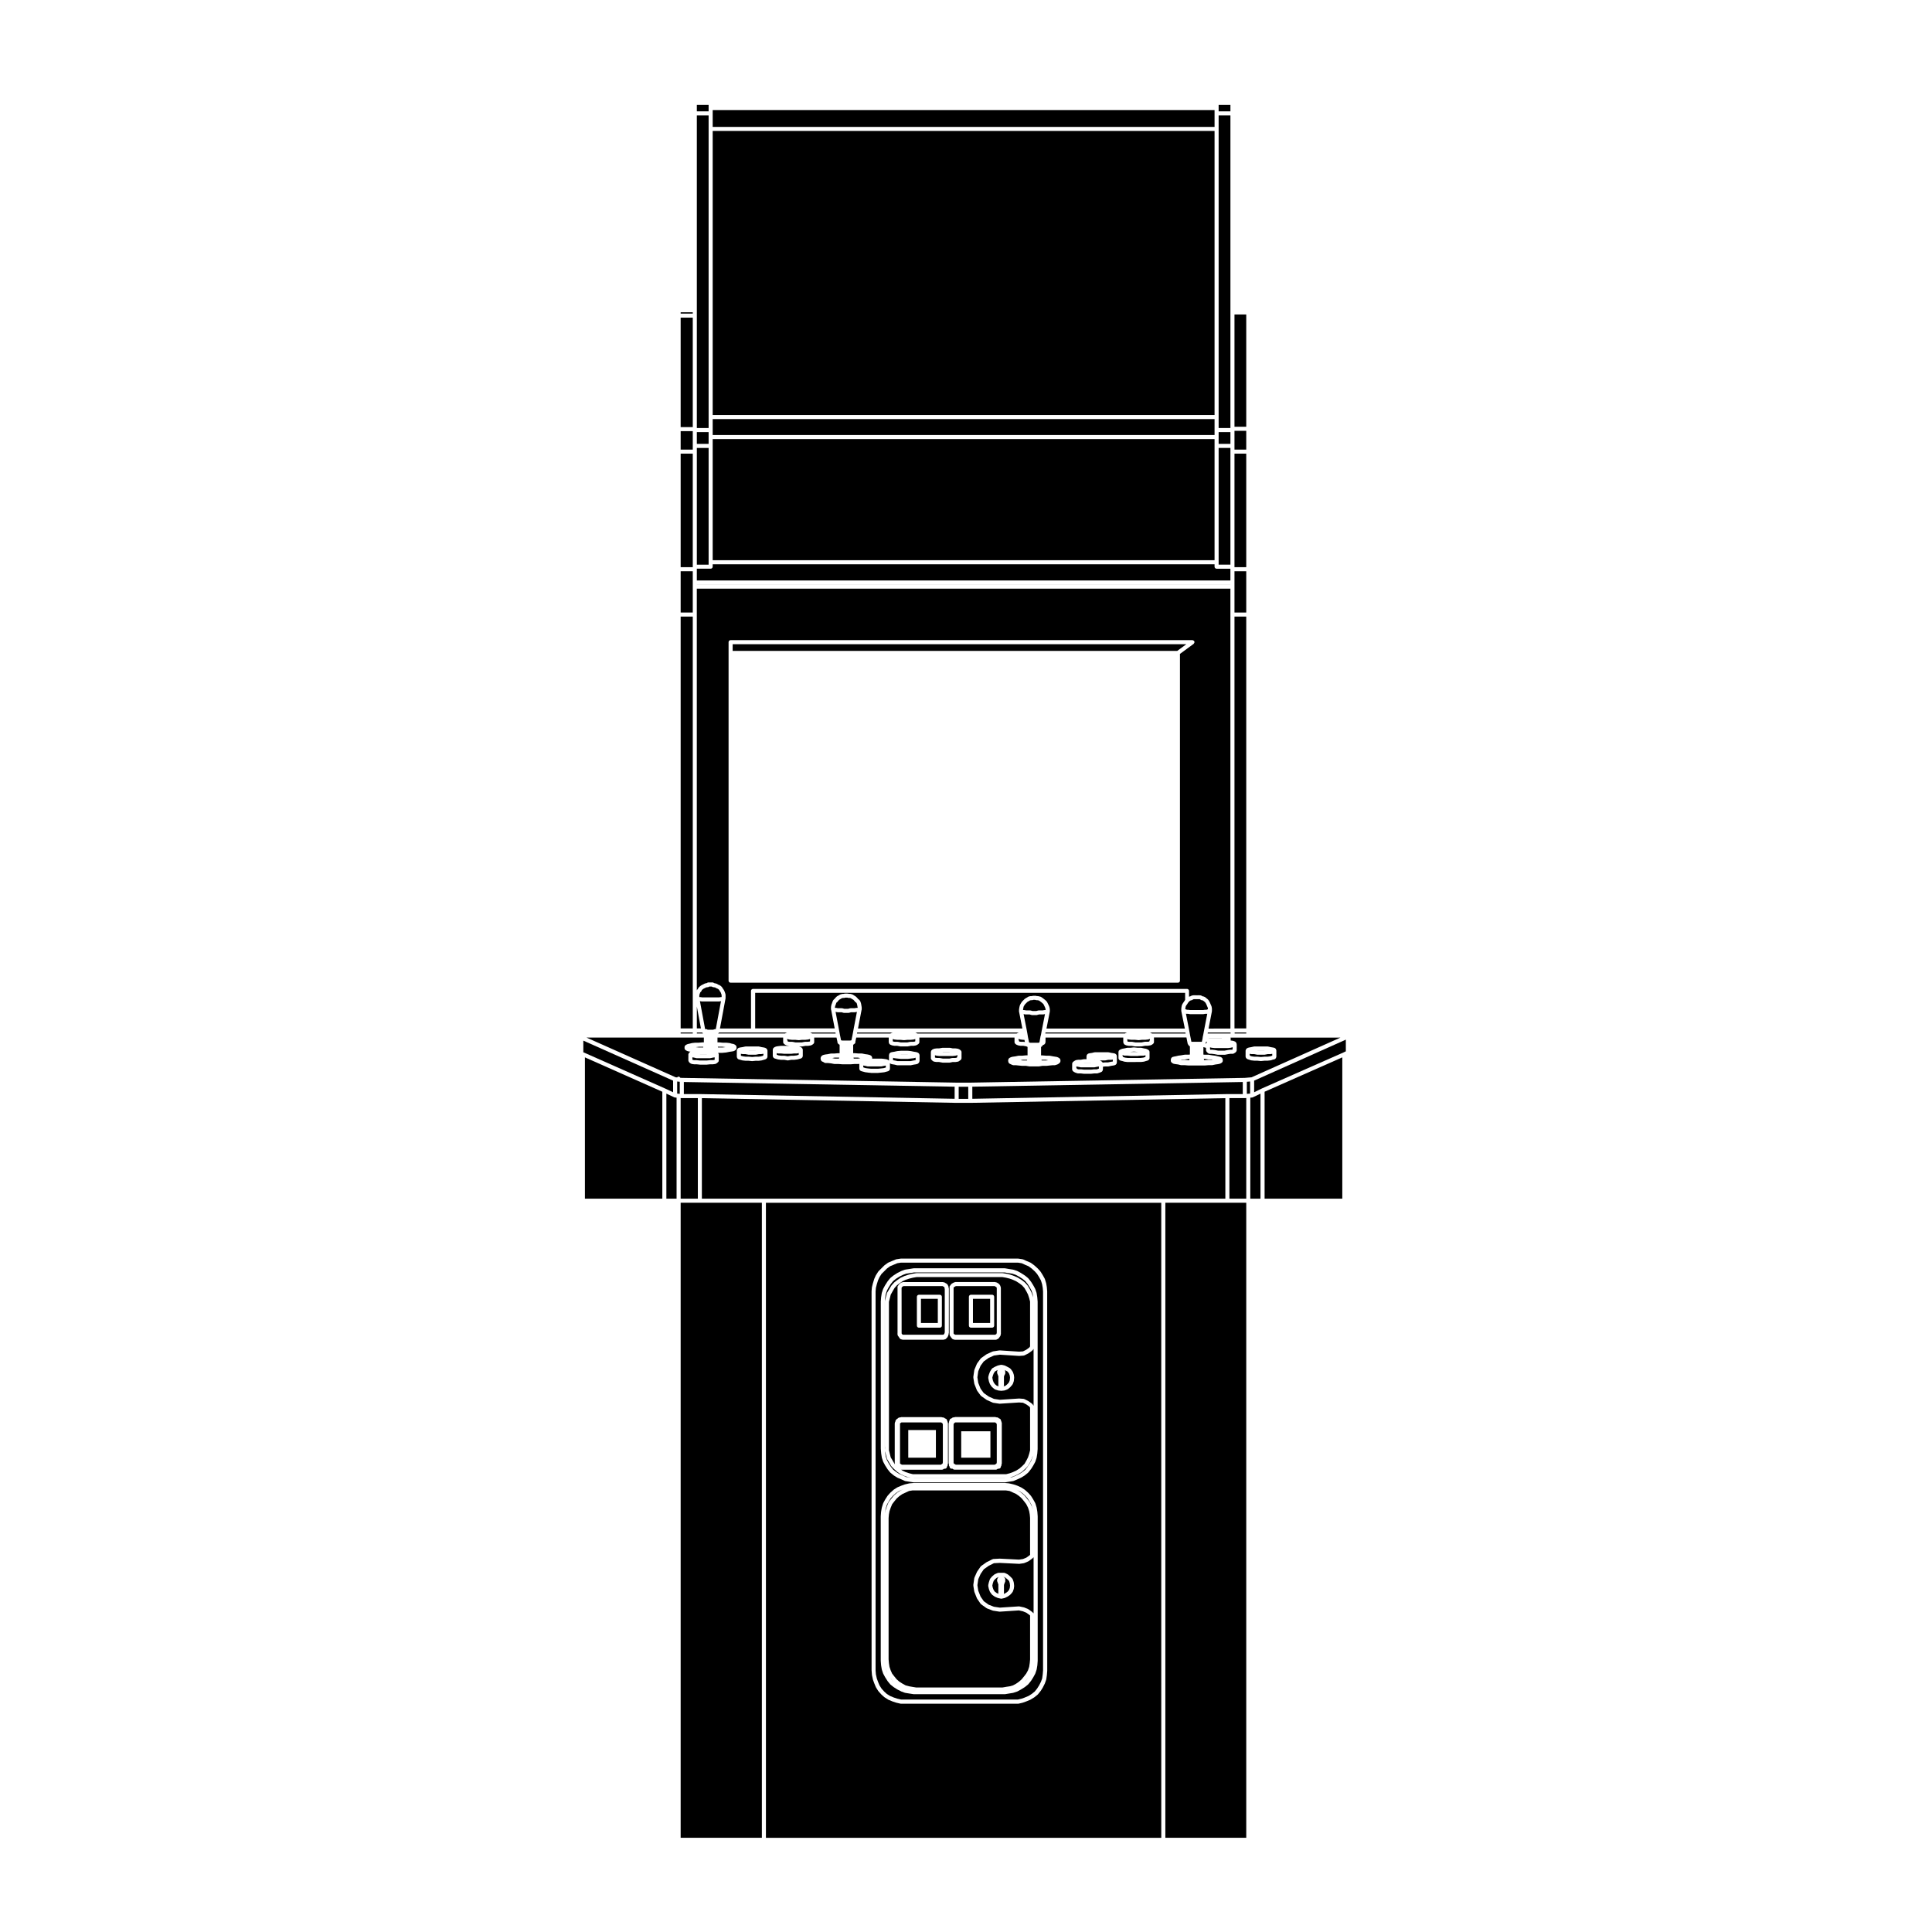 <?xml version="1.0" encoding="UTF-8"?>
<!-- Uploaded to: ICON Repo, www.svgrepo.com, Generator: ICON Repo Mixer Tools -->
<svg fill="#000000" width="800px" height="800px" version="1.1" viewBox="144 144 512 512" xmlns="http://www.w3.org/2000/svg">
 <g>
  <path d="m476.36 433.46 2-0.977h0.012l0.008-0.012 21.676-9.57 0.605-0.289v-3.098l-24.301 10.863z"/>
  <path d="m381.76 424.52h-0.02l-0.672-0.086h-0.004l-0.07-0.023-0.324-0.09v0.641l0.543 0.09 0.027 0.02 0.031-0.008 0.602 0.145h3.406l0.695-0.145h0.027l0.016-0.012 0.562-0.09 0.07-0.012v-0.648l-0.406 0.109-0.078 0.023-0.016 0.008-0.75 0.078-0.762 0.09h-1.953l-0.922-0.09z"/>
  <path d="m415.04 424.85-0.613 0.125 0.594 0.059h1.133c0-0.082 0.039-0.117 0.082-0.188h-0.227z"/>
  <path d="m479.13 461.66h20.594v-37.449l-20.594 9.109z"/>
  <path d="m372.87 426.91s0.004 0 0.012 0.012c0 0 0-0.012 0.004-0.012l0.555 0.156 0.613 0.082 0.812 0.082h1.797l0.805-0.082 0.715-0.082 0.539-0.156c0.004 0 0.004 0.012 0.004 0.012 0-0.012 0.004-0.012 0.012-0.012l0.012-0.012v-0.516l-0.383 0.059-0.73 0.156c-0.035 0.012-0.082 0.012-0.117 0.012h-3.531c-0.039 0-0.086 0-0.125-0.012l-0.645-0.156-0.453-0.07-0.008 0.332c0.004 0 0.012 0 0.012 0.012 0.051 0.051 0.055 0.125 0.082 0.188z"/>
  <path d="m370.39 424.54h0.957l0.672-0.137-0.672-0.125h-1.145c0.012 0.031 0 0.059 0.004 0.09 0.012 0.039 0.051 0.082 0.051 0.117 0 0.02-0.02 0.039-0.02 0.059h0.152z"/>
  <path d="m383.66 423.52h0.891l0.07-0.008h-1.949l0.09 0.008z"/>
  <path d="m475.89 434.84c-0.012 0-0.02 0.012-0.031 0.012l-0.516 0.039v26.773h2.699v-27.836l-2 0.961c-0.039 0.031-0.094 0.043-0.152 0.051z"/>
  <path d="m463.04 424.95h0.172l0.977-0.082h0.02 0.004c0.004 0 0.012-0.012 0.016-0.012h0.867l0.312-0.059-0.289-0.031h-0.891c-0.031 0-0.059-0.012-0.09-0.012l-0.957-0.156h-0.18c0.035 0.07 0.09 0.125 0.09 0.215v0.012c-0.004 0.051-0.039 0.086-0.051 0.125z"/>
  <path d="m459.06 424.61-0.957 0.156c-0.035 0-0.066 0.012-0.09 0.012h-0.801l-0.289 0.031 0.309 0.059h0.785c0.004 0 0.012 0.012 0.02 0.012h0.004c0.012 0 0.012-0.012 0.02 0l0.973 0.082h0.176c-0.012-0.039-0.055-0.082-0.055-0.125 0-0.09 0.055-0.145 0.098-0.215l-0.191-0.008z"/>
  <path d="m420.2 425.04h0.984l0.598-0.059-0.621-0.125-0.961-0.004h-0.188c0.02 0.039 0 0.082 0.012 0.105 0.012 0.023 0.031 0.051 0.031 0.082z"/>
  <path d="m366.38 424.27h-1.145l-0.672 0.125 0.672 0.137h1.109c0-0.02-0.02-0.031-0.02-0.059 0-0.039 0.035-0.07 0.051-0.105 0.004-0.035-0.012-0.066 0.004-0.098z"/>
  <path d="m466.07 419.07h1.742l0.012-0.012-0.059-0.012h-3.406l-0.047 0.012 0.023 0.012z"/>
  <path d="m463.89 412.67h-0.461l-0.453 0.078c-0.031 0.012-0.059 0.012-0.09 0.012h-3.531c-0.031 0-0.059 0-0.09-0.012l-0.453-0.082h-0.383c-0.051 0-0.102-0.02-0.145-0.031l0.848 4.348v0.012l0.25 1.34 0.348 1.742h2.773l0.18-0.836 0.074-0.551c0.004-0.012 0.02-0.012 0.02-0.02 0-0.012-0.012-0.02-0.004-0.031l0.074-0.309 0.258-1.34v-0.012l0.836-4.328c-0.016 0.012-0.031 0.02-0.051 0.02z"/>
  <path d="m464.74 422.18h0.406c0.016 0 0.02 0.012 0.031 0.012 0.012 0 0.02-0.012 0.031-0.012l0.754 0.09c0.012 0 0.016 0.012 0.02 0.012 0.012 0 0.02-0.012 0.031 0l0.785 0.145h1.742l0.785-0.145c0.012-0.012 0.012 0 0.02 0 0.012 0 0.012-0.012 0.02-0.012l0.672-0.09c0.012 0 0.023 0.012 0.035 0.012 0.016 0 0.02-0.012 0.035-0.012h0.434l0.07-0.039c0.012-0.059 0.02-0.105 0.051-0.168v-0.453l-0.402 0.117c-0.031 0.012-0.051 0.012-0.07 0.012-0.012 0-0.012 0.012-0.012 0.012l-0.676 0.082c-0.023 0-0.047 0.012-0.07 0.012h-3.527c-0.02 0-0.039-0.012-0.059-0.012l-0.758-0.078c-0.004 0-0.012-0.012-0.012-0.012-0.031 0-0.051 0-0.082-0.012l-0.324-0.09v0.422c0.039 0.07 0.047 0.117 0.051 0.195z"/>
  <path d="m463.64 420.59 0.074-0.227c0.035-0.117 0.125-0.188 0.223-0.258l-0.324-0.039-0.102 0.484z"/>
  <path d="m470.11 417.62h-6.019l-0.051 0.27h6.086z"/>
  <path d="m464.11 411.48v-0.137l-0.066-0.383-0.133-0.266s0.004-0.012 0-0.02c-0.004-0.012-0.016-0.012-0.016-0.02l-0.156-0.395-0.16-0.324-0.066-0.117-0.18-0.246-0.352-0.289-0.23-0.168-0.371-0.059c-0.055-0.02-0.082-0.059-0.125-0.09-0.055-0.02-0.117-0.02-0.168-0.07l-0.02-0.031-0.137-0.07h-1.047c-0.004 0-0.012 0.012-0.012 0.012s0-0.012-0.004-0.012h-0.492c-0.004 0-0.004 0.012-0.012 0.012 0 0 0-0.012-0.004-0.012l-0.191 0.07c-0.051 0.051-0.105 0.059-0.156 0.102-0.051 0.02-0.082 0.07-0.133 0.082l-0.336 0.07-0.289 0.168-0.227 0.227c-0.039 0.082-0.082 0.137-0.141 0.176l-0.098 0.125-0.059 0.117c-0.012 0.02-0.031 0.031-0.039 0.051-0.012 0.012-0.004 0.031-0.012 0.039l-0.246 0.324-0.188 0.309-0.059 0.246-0.074 0.441v0.102c0.031 0 0.055 0.031 0.086 0.039 0.039 0.012 0.086-0.012 0.117 0.012l0.227 0.105h0.297c0.016 0 0.031 0.012 0.039 0.02 0.02 0 0.031-0.02 0.051-0.012l0.453 0.07h3.453l0.453-0.07c0.016-0.012 0.031 0.012 0.051 0.012 0.012-0.012 0.02-0.02 0.039-0.02h0.379l0.223-0.105c0.043-0.027 0.082-0.008 0.129-0.016z"/>
  <path d="m371.28 411.08v-0.09l-0.074-0.441-0.074-0.371-0.117-0.352-0.191-0.195c-0.055-0.031-0.117-0.039-0.156-0.102-0.012 0-0.031 0-0.039-0.012l-0.227-0.309-0.262-0.266-0.367-0.215-0.344-0.207-0.273-0.059h-0.285c-0.055 0-0.109 0-0.172-0.031l-0.168-0.051h-0.516l-0.168 0.051c-0.055 0.031-0.109 0.031-0.172 0.031h-0.273l-0.273 0.07c-0.016 0-0.035 0-0.051 0.012l-0.312 0.188-0.363 0.215-0.266 0.266-0.227 0.309c-0.016 0.012-0.039 0.012-0.059 0.031-0.023 0.031-0.059 0.039-0.098 0.059l-0.133 0.176-0.137 0.414c0 0.012-0.012 0.012-0.012 0.02v0.02l-0.145 0.352-0.07 0.402v0.082l0.051 0.02h0.25c0.02 0 0.031 0.02 0.051 0.02s0.035-0.02 0.055-0.012l0.367 0.082h1.043c0.031 0 0.047 0.02 0.07 0.02 0.031 0.012 0.051-0.02 0.074-0.012l0.52 0.145h1.031l0.52-0.145c0.023-0.012 0.051 0.02 0.074 0.012 0.023 0 0.039-0.02 0.074-0.02h1.039l0.367-0.082c0.02-0.012 0.035 0.012 0.059 0.012 0.016 0 0.031-0.02 0.051-0.02h0.266z"/>
  <path d="m370.55 412.26h-1.02l-0.52 0.145c-0.051 0.012-0.102 0.02-0.145 0.02h-1.18c-0.051 0-0.102-0.012-0.145-0.02l-0.52-0.145h-1.02c-0.035 0-0.07-0.012-0.105-0.02l-0.367-0.07h-0.09l0.922 4.82v0.012l0.25 1.34 0.281 1.352c0.012 0 0.016 0.012 0.031 0.012 0.023 0.012 0.055-0.02 0.086-0.012l0.168 0.059h2.176l0.168-0.059c0.023-0.012 0.055 0.02 0.086 0.012 0.012 0 0.016-0.012 0.031-0.012l0.281-1.352 0.25-1.34v-0.012l0.922-4.82-0.066-0.004-0.367 0.07c-0.043 0.012-0.074 0.023-0.109 0.023z"/>
  <path d="m420.09 417s0.012 0 0.012-0.012l0.828-4.231h-0.082l-0.371 0.082h-0.105-1.023l-0.516 0.145c-0.051 0.02-0.102 0.031-0.145 0.031h-1.18c-0.047 0-0.102-0.012-0.145-0.031l-0.516-0.145h-1.023-0.105l-0.367-0.082h-0.086l0.832 4.231s-0.004 0 0 0.012h0.004l0.168 0.926 0.168 0.992 0.289 1.359c0.012 0 0.012 0.012 0.031 0.012 0.02 0.012 0.051-0.02 0.082-0.012l0.168 0.059h2.188l0.168-0.059c0.031-0.012 0.059 0.02 0.086 0.012h0.004l0.309-1.703c0.004 0 0.02-0.012 0.023-0.031 0.004-0.012-0.004-0.031-0.004-0.039l0.074-0.215z"/>
  <path d="m471.15 294.17v0.137h3.117v-30.086h-3.117z"/>
  <path d="m471.15 307.4h3.117v109.14h-3.117z"/>
  <path d="m356.47 420.25 0.789-0.156c0.02 0 0.035 0.02 0.055 0.02 0.016-0.012 0.031-0.031 0.051-0.031h0.715l0.469-0.059 0.125-0.07v-0.609l-0.406 0.105c-0.023 0.012-0.051 0.012-0.074 0.02 0 0-0.004 0.012-0.012 0.012l-0.754 0.082h-0.059-0.816l-0.816 0.09h-0.055-0.047l-0.898-0.09h-0.82-0.059l-0.754-0.082c-0.004 0-0.004-0.012-0.012-0.012-0.023-0.012-0.051-0.012-0.074-0.02l-0.406-0.105v0.309h0.012c0.105 0.105 0.152 0.246 0.152 0.371l0.434 0.059h0.715c0.02 0 0.031 0.02 0.051 0.031 0.016 0 0.031-0.02 0.055-0.02l0.785 0.156z"/>
  <path d="m471.15 298.39v7.938h3.117v-10.934h-3.117z"/>
  <path d="m471.15 262.17v0.98h3.117v-4.977h-3.117z"/>
  <path d="m471.15 227.34h3.117v29.754h-3.117z"/>
  <path d="m471.19 417.62h3.082v0.266h-3.082z"/>
  <path d="m442.31 417.75c0.039-0.031 0.09-0.02 0.133-0.031 0.035-0.031 0.059-0.07 0.105-0.07l0.141-0.031h-21.617l-0.055 0.266h21.105z"/>
  <path d="m414.09 420 0.039 0.02 0.398 0.059h0.719c0.02 0 0.031 0.02 0.051 0.031 0.02 0 0.031-0.02 0.055-0.02l0.25 0.051-0.117-0.578h-0.238-0.059l-0.754-0.082c-0.012 0-0.016-0.02-0.02-0.02-0.031 0-0.059 0-0.098-0.02l-0.379-0.125v0.332h0.012c0.086 0.094 0.137 0.219 0.141 0.352z"/>
  <path d="m421.1 411.66v-0.074l-0.07-0.402-0.137-0.332-0.156-0.324-0.211-0.422-0.262-0.258-0.371-0.309-0.312-0.227-0.289-0.188h-0.031l-0.367-0.059h-0.199c-0.051 0-0.09-0.012-0.125-0.02l-0.277-0.07h-0.445l-0.16 0.051c-0.051 0.02-0.113 0.039-0.168 0.039h-0.285l-0.273 0.051-0.344 0.207-0.363 0.207-0.281 0.293-0.309 0.297-0.289 0.441-0.117 0.238-0.07 0.344-0.07 0.441v0.09h0.309c0.02 0 0.031 0.031 0.051 0.031 0.02 0 0.031-0.02 0.059-0.012l0.363 0.07h1.031c0.039 0 0.051 0.02 0.082 0.031 0.031 0 0.051-0.02 0.082-0.012l0.516 0.145h1.031l0.52-0.145c0.023-0.012 0.051 0.012 0.074 0.012 0.031-0.012 0.047-0.031 0.074-0.031h1.035l0.367-0.07c0.023-0.012 0.035 0.012 0.055 0.012s0.035-0.031 0.051-0.031h0.258z"/>
  <path d="m386.79 417.73c0.039 0.012 0.09 0 0.133 0.031l0.191 0.137h26.305l0.297-0.168c0.031-0.031 0.07-0.012 0.102-0.02 0.031-0.02 0.051-0.051 0.09-0.051l0.137-0.031h-27.5l0.141 0.031c0.047 0 0.07 0.043 0.105 0.07z"/>
  <path d="m383.73 418.55h-0.309l0.156 0.008z"/>
  <path d="m445.73 418.56 0.137-0.008h-0.277z"/>
  <path d="m448.96 417.72c0.039 0.02 0.09 0.012 0.125 0.039l0.195 0.137h8.918l-0.051-0.266h-9.457l0.145 0.031c0.055-0.004 0.078 0.039 0.125 0.059z"/>
  <path d="m354.46 423.18-0.73 0.082h-0.059-1.848-0.051l-0.816-0.082h-0.727c-0.059 0-0.117-0.02-0.172-0.031l-0.215-0.07v0.414c0.016 0.02 0.051 0.039 0.055 0.059l0.438 0.145 0.684 0.082h0.801c0.02 0 0.031 0.02 0.051 0.02 0.016 0.012 0.031-0.012 0.047-0.012l0.832 0.145 0.832-0.145c0.016 0 0.023 0.02 0.047 0.012 0.016 0 0.031-0.02 0.047-0.02h0.727l0.691-0.082 0.52-0.145c0.012-0.02 0.039-0.039 0.051-0.059v-0.434l-0.324 0.09c-0.051 0.02-0.102 0.031-0.145 0.031z"/>
  <path d="m442.8 420.02 0.379 0.059h0.715c0.02 0 0.031 0.02 0.051 0.02 0.02 0.012 0.031-0.012 0.051-0.012l0.867 0.156h1.672l0.785-0.156c0.02 0 0.039 0.02 0.059 0.02 0.016-0.012 0.031-0.031 0.051-0.031h0.715l0.434-0.059c0-0.125 0.047-0.266 0.152-0.371h0.012v-0.309l-0.402 0.105c-0.031 0.012-0.055 0.012-0.082 0.02-0.012 0-0.012 0.012-0.016 0.012l-0.754 0.082h-0.055-0.816l-0.816 0.09h-0.051-0.051l-0.898-0.09h-0.906-0.059l-0.75-0.082c-0.004 0-0.016-0.02-0.023-0.02-0.031 0-0.059 0-0.09-0.02l-0.215-0.059v0.414c0.035 0.078 0.035 0.141 0.043 0.23z"/>
  <path d="m380.7 420.02 0.402 0.059h0.715c0.02 0 0.031 0.02 0.051 0.031 0.02 0 0.035-0.02 0.055-0.02l0.785 0.156h1.738l0.789-0.156c0.02 0 0.035 0.02 0.055 0.02 0.016-0.012 0.023-0.031 0.051-0.031h0.715l0.371-0.059 0.133-0.07v-0.598l-0.297 0.09c-0.031 0.02-0.059 0.02-0.098 0.02-0.004 0-0.004 0.02-0.016 0.02l-0.754 0.082h-0.059-0.828l-0.898 0.09h-0.047-0.051l-0.898-0.09h-0.801-0.059l-0.754-0.082c-0.004 0-0.012-0.02-0.016-0.02-0.031 0-0.059 0-0.098-0.02l-0.297-0.09v0.441c0.031 0.059 0.039 0.117 0.051 0.195z"/>
  <path d="m457.06 411.98c0-0.012 0.012-0.031 0.012-0.051 0-0.02-0.02-0.031-0.02-0.051v-0.59c0-0.012 0.02-0.031 0.02-0.051 0-0.012-0.012-0.02-0.012-0.039l0.082-0.504c0.004-0.012 0.016-0.012 0.02-0.02 0-0.012-0.012-0.02-0.012-0.031l0.09-0.332c0.004-0.031 0.039-0.031 0.051-0.059 0.012-0.031-0.004-0.059 0.012-0.082l0.258-0.422s0.016 0 0.02-0.012c0.004-0.02 0-0.02 0.012-0.031l0.215-0.309 0.07-0.125c0.004-0.02 0.031-0.02 0.039-0.031 0.004-0.012 0-0.031 0.012-0.051l0.141-0.195v-1.879h-113.94v9.418h21.074l-0.938-4.902c-0.012-0.031-0.047-0.059-0.047-0.102v-0.59c0-0.012 0.02-0.031 0.02-0.039 0-0.02-0.016-0.031-0.012-0.051l0.086-0.504c0-0.02 0.02-0.039 0.031-0.051 0.004-0.031-0.004-0.039 0-0.059l0.156-0.395 0.168-0.504c0.012-0.039 0.047-0.039 0.059-0.07 0.012-0.031 0-0.059 0.02-0.09l0.25-0.332c0.004-0.012 0.023-0.012 0.035-0.02 0.035-0.039 0.082-0.051 0.125-0.09l0.176-0.227c0.004-0.012 0.02-0.012 0.035-0.02 0.004-0.012 0-0.031 0.016-0.039l0.332-0.332c0.016-0.02 0.047-0.012 0.066-0.031 0.02-0.012 0.02-0.039 0.039-0.051l0.426-0.23 0.418-0.258c0.047-0.02 0.098-0.012 0.141-0.02 0.031-0.012 0.047-0.02 0.082-0.031 0.004 0 0.004 0 0.012-0.012h0.016c0.012 0 0.016-0.02 0.031-0.02l0.004 0.012 0.281-0.07c0.023-0.012 0.047 0.012 0.066 0 0.023 0 0.039-0.02 0.066-0.02 0.016 0 0.023 0.02 0.047 0.02 0.02 0 0.023-0.02 0.039-0.02h0.172l0.16-0.051c0.031-0.012 0.059 0 0.09 0s0.051-0.031 0.086-0.031c0.016 0 0.023 0.012 0.039 0.02 0.016-0.012 0.023-0.02 0.039-0.02s0.023 0.012 0.047 0.02c0.016-0.012 0.023-0.02 0.039-0.02 0.016 0 0.031 0.012 0.047 0.02 0.016-0.012 0.023-0.02 0.039-0.02s0.023 0.012 0.039 0.02c0.016-0.012 0.023-0.02 0.039-0.02s0.023 0.012 0.047 0.02c0.016-0.012 0.023-0.02 0.039-0.02 0.016 0 0.031 0.012 0.047 0.02 0.012-0.012 0.02-0.02 0.035-0.02s0.023 0.012 0.047 0.02c0.016-0.012 0.023-0.02 0.039-0.02 0.035 0 0.066 0.031 0.102 0.031 0.055 0 0.105-0.02 0.156 0l0.168 0.051h0.258c0.02 0 0.031 0.02 0.051 0.02s0.035-0.012 0.055-0.012l0.418 0.09c0.035 0.012 0.051 0.039 0.082 0.051 0.031 0.012 0.066 0 0.09 0.012l0.836 0.516c0.02 0.012 0.02 0.039 0.039 0.051 0.016 0.02 0.047 0.012 0.066 0.031l0.332 0.332c0.012 0.012 0.004 0.031 0.016 0.039 0.012 0.012 0.023 0.012 0.035 0.02l0.172 0.227c0.035 0.031 0.082 0.02 0.109 0.051l0.332 0.332c0.031 0.039 0.023 0.082 0.051 0.117 0.023 0.035 0.066 0.059 0.086 0.102l0.168 0.504c0.004 0.012-0.004 0.031 0 0.031 0.004 0.02 0.02 0.02 0.02 0.031l0.082 0.422v0.012 0.012l0.086 0.504c0.004 0.02-0.012 0.031-0.004 0.051 0 0.012 0.016 0.031 0.016 0.039v0.59c0 0.039-0.031 0.07-0.039 0.102l-0.938 4.902h43.559l-0.852-4.309c-0.012-0.039-0.039-0.07-0.039-0.102v-0.59c0-0.02 0.012-0.031 0.016-0.039 0.004-0.02-0.016-0.031-0.004-0.051l0.082-0.516h0.012l-0.004-0.012 0.086-0.422c0.004-0.02 0.031-0.039 0.039-0.059 0.012-0.031-0.012-0.051 0.012-0.07l0.168-0.344c0-0.012 0.02-0.012 0.023-0.02 0.004-0.012 0-0.031 0.004-0.031l0.332-0.516c0.012-0.012 0.031-0.012 0.039-0.02 0.012-0.02 0.012-0.039 0.02-0.07h0.02l0.656-0.656c0.02-0.02 0.051-0.02 0.07-0.031 0.02-0.02 0.02-0.039 0.039-0.059l0.422-0.246 0.414-0.258c0.031-0.012 0.066 0 0.102-0.012 0.031-0.012 0.039-0.051 0.082-0.059l0.418-0.082c0.023 0 0.035 0.012 0.055 0.012 0.02 0 0.031-0.02 0.051-0.02s0.031 0.02 0.051 0.02c0.012 0 0.02-0.02 0.035-0.02s0.023 0.02 0.047 0.02c0.02 0 0.023-0.02 0.039-0.02h0.09l0.16-0.059c0.023-0.012 0.055 0.012 0.086 0.012 0.039-0.012 0.059-0.039 0.09-0.039 0.02 0 0.031 0.02 0.039 0.02 0.02 0 0.031-0.02 0.047-0.02 0.016 0 0.023 0.02 0.047 0.02 0.012 0 0.02-0.02 0.039-0.02s0.031 0.02 0.039 0.02c0.02 0 0.031-0.02 0.039-0.02 0.02 0 0.031 0.02 0.051 0.02 0.02 0 0.02-0.02 0.039-0.02 0.012 0 0.023 0.012 0.039 0.02 0.02-0.012 0.031-0.02 0.055-0.02h0.16c0.02 0 0.039 0.031 0.059 0.031s0.047-0.02 0.07-0.012l0.289 0.07h0.168c0.02 0 0.039 0.02 0.051 0.02 0.02 0 0.039-0.012 0.059-0.012l0.422 0.082c0.02 0.012 0.031 0.031 0.059 0.051 0.066 0.012 0.137-0.012 0.195 0.02l0.418 0.258c0.012 0 0.012 0.012 0.016 0.02 0.012 0.012 0.02 0 0.031 0.012l0.332 0.246 0.012 0.012c0 0.012 0 0 0.012 0.012l0.414 0.332c0.012 0 0.012 0.02 0.02 0.031 0.012 0.012 0.02 0 0.031 0.012l0.332 0.324c0.02 0.031 0.02 0.07 0.039 0.09 0.012 0.031 0.051 0.031 0.059 0.059l0.25 0.504 0.172 0.344s-0.004 0.012 0 0.02c0.004 0.012 0.016 0.012 0.02 0.012l0.168 0.434c0.004 0.012-0.012 0.031 0 0.051 0 0.02 0.023 0.031 0.031 0.051l0.086 0.516c0.004 0.02-0.016 0.031-0.016 0.051 0.012 0.012 0.02 0.02 0.02 0.039v0.422c0 0.02-0.02 0.031-0.02 0.051s0.02 0.031 0.012 0.051l-0.883 4.481h36.668z"/>
  <path d="m327.49 424.2v0.465c0.031 0.07 0.039 0.125 0.047 0.195l0.047 0.031 0.418 0.059h0.629c0.012 0 0.02 0.012 0.031 0.012h0.023l0.812 0.082h1.797l0.812-0.082h0.031c0.004 0 0.016-0.012 0.023-0.012h0.719l0.418-0.059 0.098-0.059v-0.629l-0.383 0.059-0.73 0.156c-0.039 0.012-0.082 0.02-0.117 0.02h-3.531c-0.039 0-0.086-0.012-0.125-0.02l-0.645-0.156z"/>
  <path d="m329.45 423.36h1.898l-0.078-0.012h-1.742z"/>
  <path d="m330.36 421.46 0.023-0.051h-1.133l-0.797 0.09h-0.059l0.059 0.02 0.797 0.074h1.125l-0.016-0.039z"/>
  <path d="m333.5 416.72h0.191l1.379-7.41h-0.012l-0.367 0.07c-0.035 0.012-0.07 0.012-0.105 0.012h-4.539-0.086l-0.457-0.082h-0.02l1.375 7.41h0.273c0.137 0 0.277 0.051 0.383 0.156l0.012 0.012h1.492l0.223-0.105c0.039-0.02 0.086 0 0.121-0.02 0.062 0 0.094-0.043 0.137-0.043z"/>
  <path d="m329.6 408.26c0.016 0 0.031-0.02 0.047-0.02l0.457 0.082h4.445l0.367-0.07c0.02-0.012 0.035 0.012 0.055 0.012 0.016 0 0.031-0.02 0.051-0.02h0.176l0.039-0.039v-0.52l-0.141-0.414-0.125-0.324-0.211-0.289c-0.004-0.012 0-0.031-0.004-0.039-0.016-0.012-0.035-0.02-0.039-0.039l-0.059-0.125-0.18-0.227-0.215-0.168-0.348-0.145c-0.012 0-0.012-0.02-0.02-0.02-0.016 0-0.039 0-0.055-0.012l-0.309-0.188h-0.023l-0.367-0.07h-0.121c-0.125 0-0.238-0.059-0.332-0.145-0.016-0.012-0.035-0.02-0.051-0.031h-0.117l-0.035-0.004h-0.004-0.004-0.234-0.004-0.004-0.277l-0.012 0.012c-0.105 0.105-0.242 0.168-0.383 0.168h-0.117l-0.301 0.051-0.434 0.215-0.289 0.145-0.273 0.207-0.191 0.188c-0.016 0.105-0.039 0.207-0.117 0.289l-0.262 0.266-0.109 0.289-0.141 0.414v0.52l0.039 0.039h0.176c0.023-0.008 0.035 0 0.055 0.012z"/>
  <path d="m380.27 417.73c0.031-0.031 0.07-0.012 0.102-0.02 0.031-0.02 0.051-0.051 0.086-0.051l0.141-0.031h-9.438l-0.051 0.266h8.867z"/>
  <path d="m355.81 418.55h-0.277l0.148 0.008z"/>
  <path d="m358.9 417.72c0.047 0.02 0.098 0.012 0.133 0.039l0.191 0.137h6.231l-0.055-0.266-6.762-0.004 0.152 0.031c0.043 0 0.07 0.043 0.109 0.062z"/>
  <path d="m352.25 417.75c0.039-0.031 0.09-0.02 0.133-0.039 0.039-0.02 0.07-0.059 0.117-0.059l0.145-0.031h-18.098c-0.055 0.105-0.125 0.188-0.238 0.246-0.004 0.012-0.012 0.02-0.02 0.02h17.77z"/>
  <path d="m466.95 172.62v0.887h3.125v-1.695h-3.125z"/>
  <path d="m328.67 416.54h1.078l-1.078-5.805z"/>
  <path d="m409.32 562.79h0.012v0.02h-0.012z"/>
  <path d="m376.37 588.83 0.316 0.867 0.395 0.953 0.543 0.855 0.699 0.777 0.699 0.629 0.855 0.539 0.953 0.395 0.941 0.312 1.023 0.238h30.957l1.023-0.238 0.848-0.309c0.004 0 0.004-0.012 0.004-0.012l0.957-0.395 0.867-0.551 0.766-0.621 0.621-0.766 0.559-0.887 0.473-0.945 0.312-0.848 0.152-1.102 0.086-1.031v-100.45l-0.082-0.945-0.168-0.961-0.309-0.992-0.473-0.867-0.551-0.875-0.629-0.699-0.781-0.711-0.863-0.629-0.945-0.395c-0.004 0-0.004-0.012-0.004-0.012h-0.012l-0.855-0.383-0.973-0.156h-30.043l-0.965-0.004-0.973 0.156-0.945 0.395-0.953 0.395-0.84 0.609-0.727 0.73-0.719 0.711-0.535 0.848-0.395 0.867-0.316 1.023-0.242 0.961-0.082 0.938v100.46l0.082 1.004zm1.035-99.824c0-0.012 0.012-0.02 0.012-0.031 0-0.012-0.004-0.012-0.004-0.02l0.086-1.094s0.004-0.012 0.004-0.02c0 0-0.004-0.012-0.004-0.02l0.168-1.094c0.004-0.02 0.02-0.02 0.023-0.039 0-0.02-0.012-0.031-0.004-0.051l0.332-1.004c0.004-0.02 0.023-0.02 0.035-0.039 0.012-0.02 0-0.031 0.004-0.051l0.5-0.926c0.004 0 0.016 0 0.02-0.012v-0.02l0.59-0.926c0.004-0.012 0.016-0.012 0.023-0.02 0.012-0.012 0-0.02 0.004-0.031l0.676-0.836c0.012-0.02 0.039-0.02 0.055-0.031 0.016-0.02 0.012-0.039 0.023-0.059l0.84-0.672c0.004-0.012 0.02 0 0.031-0.012 0.012-0.012 0.004-0.02 0.016-0.02l0.926-0.59c0.004-0.012 0.02 0 0.023-0.012 0.012 0 0.012-0.012 0.02-0.02l1.004-0.504c0.012-0.012 0.023 0 0.035-0.012 0.012 0 0.016-0.012 0.023-0.012l0.922-0.344c0.02 0 0.035 0.012 0.055 0.012 0.016-0.012 0.023-0.031 0.047-0.031l1.094-0.168 1.094-0.176c0.012 0 0.023 0.02 0.035 0.02 0.02-0.012 0.031-0.031 0.047-0.031h24.113c0.02 0 0.031 0.02 0.039 0.031 0.02 0 0.031-0.02 0.051-0.02l1.008 0.176h0.004l1.082 0.168c0.012 0 0.02 0.02 0.039 0.02 0.016 0.012 0.031-0.012 0.051 0l1.008 0.332c0.016 0.012 0.016 0.02 0.035 0.031 0.02 0.012 0.035 0 0.051 0.012l0.926 0.504c0.004 0 0.012 0.012 0.012 0.012 0.012 0.012 0.02 0 0.02 0.012l0.926 0.59c0.012 0 0.012 0.012 0.02 0.02 0.012 0.012 0.02 0 0.031 0.012l0.836 0.672c0.02 0.012 0.02 0.039 0.031 0.051 0.02 0.02 0.039 0.02 0.059 0.039l0.672 0.836c0.012 0.012 0.004 0.02 0.012 0.031 0.012 0.012 0.02 0.012 0.031 0.02l0.586 0.926c0.004 0 0 0.012 0.004 0.02 0 0.012 0.012 0.012 0.012 0.012l0.508 0.926c0.004 0.02-0.004 0.031 0.004 0.051 0.012 0.02 0.031 0.02 0.035 0.039l0.332 1.004c0.004 0.02-0.004 0.031-0.004 0.051 0.004 0.02 0.02 0.02 0.023 0.039l0.172 1.094c0 0.012-0.012 0.02-0.012 0.02 0 0.012 0.012 0.02 0.012 0.02l0.09 1.094c0 0.012-0.012 0.012-0.012 0.02 0 0.012 0.012 0.02 0.012 0.031v38.977c0 0.012-0.012 0.012-0.012 0.02 0 0.012 0.012 0.02 0.012 0.031l-0.086 1.09s-0.012 0-0.012 0.012 0.012 0.02 0.012 0.031l-0.172 1.082c-0.004 0.02-0.02 0.031-0.023 0.051 0 0.02 0.012 0.031 0.004 0.051l-0.332 1.004c-0.004 0.02-0.023 0.031-0.035 0.039-0.012 0.02 0 0.039-0.004 0.051l-0.508 0.926-0.012 0.012c-0.004 0.012 0 0.02-0.004 0.02l-0.586 0.926c-0.012 0.012-0.02 0.012-0.031 0.012-0.004 0.012 0 0.031-0.012 0.031l-0.672 0.848c-0.012 0.02-0.039 0.012-0.051 0.031-0.02 0.02-0.02 0.039-0.039 0.051l-0.836 0.68c-0.012 0.012-0.02 0-0.031 0.012-0.012 0.012-0.012 0.02-0.02 0.031l-0.918 0.555c-0.012 0.012-0.031 0.012-0.039 0.012-0.016 0.012-0.016 0.02-0.023 0.02l-0.922 0.422h-0.016c-0.004 0-0.004 0.012-0.004 0.012l-1.012 0.422c-0.031 0.012-0.066 0.012-0.102 0.02-0.012 0-0.012 0.012-0.02 0.012l-1.082 0.168h-0.004l-1.008 0.168c-0.031 0.012-0.059 0.012-0.09 0.012h-24.113c-0.031 0-0.055 0-0.082-0.012l-2.188-0.336c-0.012 0-0.016-0.012-0.023-0.012-0.039-0.02-0.082-0.012-0.109-0.031l-0.91-0.414-1.008-0.422c-0.012 0-0.016-0.012-0.023-0.02-0.02-0.012-0.039-0.012-0.055-0.02l-0.926-0.578c-0.004-0.012-0.004-0.02-0.016-0.031-0.012-0.012-0.02 0-0.031-0.012l-0.84-0.68c-0.016-0.012-0.012-0.031-0.031-0.051-0.016-0.02-0.035-0.012-0.051-0.031l-0.676-0.848c-0.004 0 0-0.02-0.004-0.031-0.004 0-0.02 0-0.023-0.012l-0.59-0.926v-0.02c-0.004 0-0.016-0.012-0.02-0.012l-0.5-0.926c-0.004-0.012 0-0.031-0.004-0.051-0.004-0.012-0.023-0.02-0.035-0.039l-0.332-1.004c-0.004-0.02 0.004-0.031 0.004-0.051-0.004-0.02-0.02-0.031-0.023-0.051l-0.168-1.082c0-0.012 0.004-0.02 0.004-0.031s-0.004-0.012-0.004-0.012l-0.086-1.094c0-0.012 0.004-0.02 0.004-0.031 0-0.012-0.012-0.012-0.012-0.02l-0.004-38.949zm0 95.094v-38.219c0-0.012 0.004-0.012 0.004-0.031l-0.004-0.012 0.09-1.18c0-0.012 0.004-0.012 0.012-0.02 0-0.012-0.004-0.02-0.004-0.031l0.172-1.004c0-0.02 0.016-0.02 0.016-0.039 0.004-0.012-0.004-0.02 0-0.031l0.336-1.094c0.004-0.02 0.023-0.031 0.035-0.039 0.004-0.02-0.004-0.051 0.004-0.059l0.5-0.926c0.004-0.012 0.016-0.012 0.02-0.012v-0.02l0.59-0.926c0.004-0.02 0.023-0.02 0.035-0.031 0.012-0.02 0.004-0.031 0.016-0.039l0.672-0.754c0.012-0.012 0.02-0.012 0.023-0.02 0.012 0 0.004-0.02 0.016-0.02l0.84-0.754c0.012-0.012 0.031-0.012 0.039-0.02 0.012-0.012 0.012-0.031 0.023-0.039l0.926-0.59c0.012-0.012 0.031 0 0.047-0.012 0.016 0 0.02-0.02 0.035-0.031l1.008-0.422c0.004 0 0.012 0.012 0.016 0 0.004 0 0.004-0.012 0.012-0.012l0.922-0.332c0.012 0 0.02 0.012 0.031 0 0.012 0 0.016-0.012 0.031-0.012l1.094-0.258c0.012-0.012 0.023 0.012 0.047 0 0.016 0 0.02-0.012 0.031-0.012l1.094-0.09c0.012 0 0.012 0.012 0.02 0h0.02 24.113 0.02c0.012 0.012 0.02 0 0.031 0l1.004 0.09c0.02 0 0.02 0.012 0.035 0.012 0.016 0.012 0.023-0.012 0.047 0l1.094 0.258c0.012 0 0.012 0.012 0.02 0.012h0.031l1.008 0.332c0.004 0 0.016 0.02 0.023 0.02 0.012 0.012 0.016 0 0.031 0l0.922 0.422c0.016 0 0.016 0.02 0.023 0.02 0.012 0.012 0.031 0 0.039 0.012l0.926 0.59c0.016 0.012 0.016 0.031 0.031 0.039 0.012 0.012 0.031 0.012 0.039 0.02l0.848 0.754c0.004 0 0 0.02 0.012 0.02 0.012 0.012 0.02 0.012 0.031 0.02l0.672 0.754c0.012 0.012 0.012 0.02 0.02 0.039 0.012 0.012 0.031 0.012 0.039 0.031l0.586 0.926c0.004 0 0 0.012 0.004 0.02 0 0 0.012 0 0.012 0.012l0.508 0.926c0.012 0.012-0.004 0.039 0.004 0.059 0.012 0.012 0.031 0.02 0.039 0.039l0.332 1.094c0 0.012-0.012 0.02-0.012 0.031 0.012 0.02 0.02 0.02 0.023 0.039l0.168 1.004c0.004 0.012-0.004 0.02-0.004 0.031s0.012 0.012 0.012 0.02l0.09 1.18-0.012 0.012c0 0.02 0.012 0.02 0.012 0.031v38.219c0 0.012-0.012 0.012-0.012 0.031 0 0 0.012 0 0.012 0.012l-0.09 1.18c0 0.012-0.012 0.012-0.012 0.02 0 0.012 0.012 0.02 0.004 0.031l-0.168 1.012c-0.004 0.012-0.02 0.02-0.023 0.031 0 0.02 0.012 0.031 0.004 0.051l-0.332 1.004c-0.004 0.02-0.023 0.031-0.035 0.039-0.012 0.02 0 0.031-0.004 0.051l-0.508 0.926c0 0.012-0.012 0.012-0.012 0.02-0.004 0 0 0-0.004 0.012l-0.586 0.926c-0.012 0.012-0.02 0-0.031 0.012-0.004 0.012 0 0.031-0.012 0.039l-0.672 0.836c-0.012 0.02-0.039 0.012-0.051 0.031-0.02 0.012-0.02 0.039-0.039 0.059l-0.836 0.672c-0.012 0.012-0.02 0-0.031 0.012-0.012 0.012-0.012 0.02-0.02 0.02l-0.926 0.578c-0.012 0.012-0.012 0.012-0.02 0.012-0.004 0-0.004 0.012-0.012 0.012l-0.926 0.504c-0.02 0.012-0.039 0.012-0.059 0.02-0.012 0.012-0.02 0.02-0.023 0.02l-1.008 0.332c-0.031 0.012-0.051 0.012-0.082 0.012l-0.012 0.012-1.082 0.176h-0.004l-1.008 0.168h-0.09-24.113-0.082l-1.094-0.168-1.094-0.176c-0.004 0-0.012-0.012-0.016-0.012-0.031-0.012-0.059-0.012-0.086-0.012l-0.922-0.332c-0.004 0-0.012-0.012-0.016-0.02-0.016 0-0.023 0-0.039-0.012l-1.004-0.504c-0.012 0-0.012-0.012-0.02-0.02-0.004 0-0.02 0-0.031-0.012l-0.926-0.59c-0.004 0-0.004-0.012-0.016-0.02-0.012-0.012-0.02 0-0.031-0.012l-0.84-0.672c-0.016-0.02-0.012-0.051-0.031-0.059-0.016-0.02-0.035-0.012-0.051-0.031l-0.676-0.836c-0.004-0.012 0-0.031-0.004-0.039-0.004-0.012-0.02 0-0.023-0.012l-0.59-0.926v-0.012c-0.004-0.012-0.016-0.012-0.02-0.02l-0.5-0.926c-0.004-0.02 0-0.031-0.004-0.051-0.004-0.012-0.023-0.02-0.035-0.039l-0.332-1.004c0-0.02 0.004-0.031 0.004-0.051-0.004-0.012-0.02-0.02-0.02-0.031l-0.172-1.012c0-0.012 0.004-0.02 0.004-0.031s-0.012-0.012-0.012-0.02l-0.09-1.18c0-0.012 0.004-0.012 0.004-0.012 0.008-0.008-0.004-0.008-0.004-0.016z"/>
  <path d="m380.13 588.89-0.148-0.184 0.086 0.125 0.617 0.77 0.043 0.039-0.594-0.75z"/>
  <path d="m466.95 178.16v79.27h3.125v-82.84h-3.125z"/>
  <path d="m416.26 588.89-0.602 0.75 0.047-0.039 0.617-0.77 0.082-0.125-0.137 0.184z"/>
  <path d="m417.53 557.03c-0.012 0.012-0.012 0.031-0.031 0.039l-0.926 0.68c-0.02 0-0.051 0-0.07 0.012s-0.02 0.031-0.039 0.039l-1.004 0.422c-0.035 0.012-0.07 0.012-0.105 0.02-0.012 0-0.012 0.012-0.02 0.02l-1.18 0.168h-0.082-0.02l-5.106-0.246-1.547 0.082-1.371 0.68-1.309 0.926-0.848 1.238-0.621 1.395-0.23 1.59 0.23 1.465 0.625 1.57 0.84 1.211 1.285 0.918 1.391 0.539 1.582 0.238 5.059-0.332c0.023 0 0.051 0.02 0.07 0.02 0.031 0.012 0.051-0.012 0.082 0l1.168 0.246c0.02 0.012 0.031 0.02 0.051 0.031 0.016 0 0.031-0.012 0.051 0l1.004 0.414c0.02 0.012 0.031 0.039 0.051 0.051 0.02 0.012 0.039 0 0.059 0.02l0.926 0.672c0.02 0.012 0.02 0.02 0.031 0.031 0.012 0.02 0.031 0.012 0.039 0.031l0.332 0.324c0 0.012 0 0.012 0.012 0.02v-14.887c-0.012 0-0.012 0.012-0.012 0.012l-0.332 0.332c-0.012 0-0.031 0-0.035 0.012zm-4.766 7.223-0.09 0.754c0 0.02-0.02 0.039-0.031 0.059-0.012 0.02 0.012 0.051 0 0.07l-0.246 0.68c-0.02 0.039-0.059 0.059-0.082 0.09-0.016 0.02-0.004 0.051-0.02 0.07l-0.508 0.578c-0.016 0.02-0.039 0.012-0.055 0.031-0.02 0.02-0.02 0.051-0.039 0.059l-0.59 0.422c-0.016 0.012-0.031 0.012-0.051 0.012-0.012 0.012-0.012 0.031-0.02 0.031l-0.676 0.332c-0.035 0.02-0.066 0.02-0.098 0.031-0.012 0-0.02 0.02-0.031 0.02l-0.754 0.168c-0.039 0.012-0.082 0.012-0.117 0.012-0.035 0-0.082 0-0.117-0.012l-0.75-0.168c-0.016 0-0.016-0.02-0.023-0.02-0.031 0-0.051 0-0.082-0.012l-0.754-0.332c-0.012-0.012-0.012-0.031-0.031-0.039-0.02-0.012-0.039-0.012-0.059-0.02l-0.59-0.422c-0.031-0.02-0.031-0.059-0.059-0.09-0.02-0.02-0.051-0.012-0.07-0.039l-0.414-0.578c-0.016-0.02-0.012-0.039-0.016-0.051-0.016-0.031-0.047-0.051-0.055-0.07l-0.258-0.68c0-0.012 0.012-0.031 0-0.039 0-0.012-0.02-0.02-0.02-0.039l-0.168-0.754c-0.012-0.039 0.02-0.07 0.02-0.105s-0.031-0.07-0.02-0.117l0.168-0.754c0-0.012 0.012-0.012 0.02-0.02 0-0.012-0.012-0.02-0.004-0.031l0.25-0.754c0.012-0.031 0.051-0.051 0.07-0.082 0.016-0.031 0.012-0.059 0.031-0.102l0.422-0.504c0.012-0.012 0.023-0.012 0.039-0.02 0.012-0.02 0.012-0.031 0.02-0.039l0.59-0.516c0.02-0.012 0.051-0.012 0.082-0.02 0.02-0.02 0.023-0.051 0.051-0.059l0.754-0.332c0.039-0.02 0.082 0.012 0.117 0 0.035-0.02 0.059-0.051 0.105-0.051h1.504c0.051 0 0.082 0.039 0.117 0.051 0.035 0.012 0.082-0.012 0.121 0.012l0.676 0.332c0.02 0.012 0.02 0.039 0.039 0.051 0.02 0.02 0.051 0.012 0.07 0.02l0.59 0.516s0 0.012 0.004 0.012c0.004 0.012 0.016 0 0.023 0.012l0.504 0.516c0.031 0.031 0.031 0.07 0.051 0.105 0.02 0.035 0.07 0.059 0.082 0.102l0.258 0.754c0 0.02-0.012 0.039-0.012 0.059 0.012 0.02 0.031 0.031 0.031 0.051l0.09 0.754c0 0.02-0.02 0.031-0.02 0.059 0.004 0.008 0.027 0.027 0.027 0.047z"/>
  <path d="m378.7 544.24c0.004-0.02 0-0.031 0-0.039l0.332-1.012s0.016 0 0.016-0.012v-0.031l0.418-1.004c0.012-0.02 0.039-0.031 0.055-0.059 0.012-0.02 0-0.039 0.02-0.07l0.586-0.746h0.004v-0.012l0.672-0.836c0.012-0.012 0.031-0.012 0.039-0.02 0.012-0.02 0.004-0.039 0.02-0.051l0.754-0.672c0.012-0.012 0.023-0.012 0.039-0.012 0.012-0.012 0.012-0.039 0.031-0.051l0.922-0.578c0.016-0.012 0.031 0 0.039-0.012 0.012 0 0.012-0.02 0.023-0.02l0.645-0.309-0.047 0.02-0.961 0.402-0.852 0.539-0.781 0.699-0.621 0.711-0.559 0.875-0.469 0.855-0.309 0.992-0.16 0.953-0.012 0.195 0.125-0.691c0.016 0.012 0.023 0.004 0.031-0.008z"/>
  <path d="m382.3 540.52-0.684 0.609-0.645 0.797-0.539 0.699-0.383 0.918-0.324 0.961-0.156 0.855-0.082 0.953v37.441l0.082 0.953 0.156 1.023 0.316 0.945 0.383 0.848 0.543 0.699 0.645 0.797 0.684 0.609 0.875 0.559 0.848 0.465 0.852 0.227 0.969 0.168 0.957 0.156h22.859l0.863-0.145h0.012c0.012 0 0.012-0.012 0.012-0.012l1.043-0.156 0.855-0.238 0.836-0.453 0.797-0.559 0.691-0.621 0.648-0.797 0.551-0.719 0.465-0.848 0.312-0.926 0.156-1.023 0.086-0.953v-11.613l-0.145-0.145-0.848-0.609-0.906-0.371-1.055-0.238-5.047 0.332h-0.031-0.004-0.086l-1.672-0.258c-0.012 0-0.02-0.012-0.031-0.012-0.031 0-0.059 0-0.09-0.02l-1.516-0.578c-0.02-0.012-0.02-0.031-0.039-0.051-0.023-0.012-0.051-0.012-0.082-0.02l-1.422-1.012c-0.031-0.02-0.035-0.059-0.059-0.09-0.02-0.02-0.055-0.02-0.074-0.039l-0.922-1.352c-0.012-0.02 0-0.031-0.012-0.051-0.012-0.02-0.035-0.031-0.047-0.051l-0.672-1.684c-0.012-0.02 0-0.039 0-0.051-0.012-0.031-0.031-0.039-0.035-0.07l-0.25-1.594c0-0.031 0.02-0.059 0.02-0.082 0-0.031-0.023-0.051-0.02-0.082l0.25-1.773c0.004-0.02 0.031-0.031 0.035-0.059 0.012-0.031-0.004-0.059 0.004-0.082l0.676-1.516c0.004-0.02 0.023-0.02 0.035-0.031 0.012-0.02 0-0.039 0.012-0.059l0.922-1.34c0.02-0.039 0.055-0.039 0.086-0.051 0.023-0.031 0.023-0.07 0.051-0.09l1.422-1.004c0.02-0.012 0.039 0 0.051-0.012s0.012-0.02 0.031-0.031l1.508-0.754c0.039-0.02 0.082 0 0.105-0.012 0.039-0.012 0.07-0.051 0.105-0.051l1.684-0.09h0.023c0.004 0 0.004 0.012 0.012 0.012 0.004 0 0.004-0.012 0.016-0.012l5.078 0.258 1.055-0.156 0.887-0.363 0.848-0.609 0.145-0.145v-9.766l-0.086-0.953-0.156-0.855-0.312-0.945-0.465-0.918-0.551-0.719-0.648-0.797-0.691-0.621-0.785-0.551-0.871-0.395-0.863-0.395-0.961-0.145h-24.793l-0.891 0.145-0.855 0.395-0.887 0.402z"/>
  <path d="m413.82 539.04c0.02 0 0.039 0 0.051 0.012l0.848 0.59c0.012 0.012 0.012 0.02 0.016 0.031 0.016 0 0.023 0 0.035 0.012l0.754 0.672c0.012 0.012 0 0.031 0.02 0.051 0.012 0.012 0.031 0.012 0.039 0.02l0.672 0.836v0.012h0.012l0.586 0.746c0.016 0.02 0.004 0.039 0.016 0.059 0.012 0.012 0.031 0.012 0.039 0.039l0.504 1.004c0.012 0.012 0 0.031 0.012 0.039 0 0.02 0.02 0.02 0.023 0.031l0.242 0.719-0.02-0.102-0.309-0.992-0.473-0.855-0.559-0.875-0.621-0.711-0.777-0.699-0.867-0.551-0.754-0.344 0.492 0.238c0-0.008 0.004 0.012 0.02 0.02z"/>
  <path d="m411.42 562.98-0.406-0.414-0.516-0.434-0.5-0.246h-0.086s0 0.012 0.012 0.02c0.051 0.02 0.109 0.02 0.156 0.07l0.168 0.168c0.105 0.105 0.156 0.238 0.156 0.371v0.336c0 0.02-0.016 0.031-0.016 0.051 0 0.012 0.016 0.02 0.016 0.039v0.168c0 0.031-0.031 0.051-0.031 0.082-0.012 0.07-0.039 0.125-0.082 0.188-0.031 0.039-0.031 0.09-0.059 0.117v0.031c0 0.09-0.055 0.137-0.09 0.207v0.051c0 0.082-0.051 0.137-0.082 0.207v2.312c0 0.059-0.039 0.09-0.051 0.125l0.484-0.246 0.516-0.363 0.395-0.465 0.195-0.523 0.074-0.629-0.074-0.629z"/>
  <path d="m417.41 530.63c-0.012 0.012 0 0.02-0.012 0.031l-0.414 0.848c-0.012 0-0.012 0-0.016 0.012-0.004 0.012 0 0.012-0.004 0.02l-0.59 1.004c-0.012 0.02-0.035 0.012-0.051 0.031-0.02 0.031-0.012 0.059-0.031 0.082l-0.676 0.68h-0.02c-0.004 0.012-0.004 0.02-0.004 0.02l-0.754 0.672c-0.012 0.012-0.031 0-0.039 0.012-0.012 0.02-0.012 0.039-0.031 0.051l-0.926 0.578c-0.012 0.012-0.031 0.012-0.039 0.012-0.012 0.012-0.012 0.02-0.02 0.02l-0.926 0.422c-0.012 0.012-0.02 0.012-0.031 0.012s-0.012 0.012-0.012 0.012l-0.926 0.332c-0.016 0.012-0.031 0-0.039 0.012-0.012 0-0.012 0-0.016 0.012l-0.273 0.07 0.66-0.105 0.953-0.395 0.867-0.395 0.875-0.559 0.766-0.609 0.621-0.766 0.559-0.898 0.473-0.855 0.312-0.926 0.035-0.227-0.262 0.777c0.008-0.008-0.012 0.004-0.012 0.016z"/>
  <path d="m408.58 509.08v-0.332c0-0.012 0.012-0.02 0.012-0.02l-0.039-0.07c-0.004-0.02 0-0.039 0-0.051-0.059-0.07-0.145-0.188-0.145-0.352-0.004-0.012-0.016-0.012-0.02-0.02l-0.086-0.176c-0.02-0.039 0-0.082-0.004-0.117-0.016-0.039-0.051-0.07-0.051-0.117v-0.336c0-0.137 0.051-0.277 0.156-0.383 0 0 0.012 0 0.012-0.012l0.02-0.031-0.324 0.145-0.453 0.258-0.324 0.504-0.223 0.609-0.133 0.516 0.137 0.691 0.215 0.559 0.332 0.473 0.465 0.395 0.539 0.188c-0.039-0.082-0.09-0.125-0.09-0.207v-2.113z"/>
  <path d="m412.44 534.12 0.867-0.395 0.867-0.551 0.699-0.621 0.629-0.621 0.539-0.938 0.395-0.785 0.316-0.961 0.23-0.918v-11.277l-0.195-0.297-0.816-0.582-0.867-0.434-1.031-0.07-5.09 0.324c-0.012 0.012-0.02 0.012-0.031 0.012h-0.004c-0.023 0-0.055-0.012-0.086-0.012l-1.672-0.246c-0.02-0.012-0.02-0.02-0.035-0.02-0.035-0.012-0.074-0.012-0.105-0.031l-1.512-0.672c-0.02-0.012-0.02-0.02-0.031-0.031-0.02-0.02-0.051-0.012-0.07-0.031l-1.422-1.004c-0.031-0.02-0.031-0.059-0.055-0.09-0.02-0.012-0.051 0-0.07-0.031l-0.926-1.258c-0.012-0.02 0-0.039-0.012-0.059-0.016-0.02-0.047-0.031-0.055-0.059l-0.672-1.684c-0.012-0.02 0-0.039 0-0.051-0.012-0.031-0.031-0.039-0.035-0.07l-0.25-1.594c0-0.031 0.02-0.051 0.02-0.082s-0.023-0.051-0.02-0.082l0.25-1.762c0.004-0.031 0.023-0.039 0.035-0.059 0.004-0.031-0.012-0.059 0-0.082l0.672-1.594c0.012-0.02 0.035-0.031 0.047-0.051 0.012-0.02 0.004-0.039 0.016-0.059l0.926-1.258c0.02-0.031 0.055-0.031 0.082-0.051 0.02-0.02 0.02-0.051 0.047-0.082l1.422-1.004c0.02-0.012 0.039 0 0.059-0.012 0.02-0.02 0.02-0.031 0.039-0.039l1.512-0.68c0.023-0.012 0.047 0.012 0.074 0 0.02-0.012 0.039-0.039 0.07-0.039l1.672-0.258c0.031 0 0.039 0.02 0.059 0.02s0.039-0.02 0.059-0.02l5.09 0.332 1.031-0.07 0.867-0.434 0.816-0.598 0.195-0.289v-11.875l-0.23-0.906-0.316-0.961-0.395-0.785-0.555-0.953-0.605-0.672-0.695-0.539-0.883-0.57-0.867-0.395-0.855-0.309-0.988-0.246-0.934-0.156h-22.773l-0.926 0.156-0.992 0.246-0.953 0.312-0.84 0.383-0.801 0.559-0.707 0.551-0.598 0.672-0.559 0.961h-0.004v0.012l-0.453 0.805-0.23 0.938-0.238 0.938v39.363l0.238 0.945 0.23 0.938 0.465 0.766s0.004 0 0.004 0.012l0.551 0.945 0.098 0.102c-0.004-0.031 0-0.051-0.004-0.07-0.012-0.051-0.047-0.07-0.047-0.117 0-0.02 0.016-0.031 0.016-0.039 0-0.02-0.016-0.031-0.016-0.051v-10.582c0-0.051 0.035-0.082 0.047-0.117 0.012-0.035-0.012-0.09 0.012-0.125l0.086-0.168c0.004-0.012 0.02-0.012 0.023-0.02v-0.082c0-0.137 0.059-0.266 0.156-0.363v-0.012l0.086-0.09c0.004 0 0.012 0 0.02-0.012 0.074-0.145 0.188-0.238 0.352-0.277l0.137-0.137c0.105-0.102 0.242-0.145 0.379-0.145h0.125l0.055-0.031c0.035-0.02 0.082 0 0.121-0.012 0.039-0.012 0.07-0.051 0.117-0.051h10.672c0.047 0 0.074 0.039 0.117 0.051 0.039 0.012 0.086-0.012 0.125 0.012l0.051 0.031h0.133c0.137 0 0.277 0.051 0.379 0.145l0.102 0.102h0.023c0.023 0 0.047 0.031 0.066 0.031 0.016 0 0.023 0.012 0.035 0.012 0.242 0.059 0.438 0.246 0.438 0.504v0.02c0.012 0.02 0.047 0.031 0.055 0.059l0.086 0.258c0 0.02-0.012 0.039-0.004 0.07l0.055 0.105c0.02 0.039 0 0.09 0.012 0.125 0.004 0.039 0.047 0.07 0.047 0.117v10.672c0 0.051-0.039 0.07-0.051 0.117-0.012 0.039 0.012 0.082-0.012 0.117l-0.023 0.059v0.117c0 0.145-0.059 0.277-0.152 0.371-0.02-0.008-0.02 0.004-0.02 0.004l-0.012 0.02v0.02c0 0.309-0.242 0.539-0.539 0.539h-0.211l-0.051 0.031c-0.016 0.012-0.035 0.012-0.055 0.012l-0.055 0.059c-0.105 0.102-0.242 0.156-0.379 0.156h-10.852l0.367 0.258 0.84 0.383 0.953 0.312 0.938 0.238h24.734l0.938-0.238zm-16.809-36.621c0-0.012 0.012-0.012 0.012-0.02v-12.43c0-0.137 0.051-0.277 0.156-0.371 0.016-0.02 0.039-0.02 0.059-0.031 0.012-0.02 0.004-0.051 0.023-0.059 0.004 0 0.012 0 0.016-0.012l0.055-0.105c0.012-0.031 0.047-0.031 0.066-0.051 0.016-0.031 0.012-0.059 0.035-0.09 0.016-0.012 0.039-0.012 0.059-0.02 0.016-0.02 0.012-0.039 0.023-0.059 0.016-0.02 0.039-0.012 0.059-0.031 0.082-0.102 0.188-0.145 0.312-0.176l0.051-0.051c0.059-0.059 0.141-0.059 0.215-0.09 0.004 0 0.004-0.012 0.012-0.012l0.168-0.09c0.039-0.012 0.086 0 0.125 0 0.039-0.012 0.07-0.051 0.109-0.051h10.504c0.047 0 0.074 0.039 0.109 0.051 0.039 0 0.09-0.012 0.125 0l0.051 0.031h0.047c0.035 0 0.051 0.031 0.086 0.039 0.07 0.012 0.117 0.031 0.188 0.07 0.059 0.039 0.102 0.082 0.137 0.125 0.082 0.031 0.168 0.031 0.227 0.09 0.016 0.02 0.012 0.039 0.031 0.07 0.012 0.012 0.039 0 0.055 0.02 0.023 0.031 0.023 0.07 0.047 0.102 0.051 0.051 0.105 0.07 0.137 0.117l0.059 0.105c0.07 0.082 0.102 0.188 0.125 0.289 0 0.012 0.012 0.012 0.012 0.02l0.09 0.246c0.012 0.039-0.012 0.059-0.012 0.102 0.004 0.031 0.035 0.051 0.035 0.082v0.168l0.008 11.754c0 0.02-0.016 0.031-0.016 0.039 0 0.02 0.016 0.031 0.016 0.051v0.168h-0.004s0.012 0 0.012 0.012c0 0.039-0.039 0.082-0.059 0.117 0 0.039 0.02 0.082 0 0.117l-0.031 0.051v0.02c0 0.012 0.012 0.012 0.012 0.02 0 0.105-0.07 0.215-0.137 0.312-0.016 0.02-0.012 0.051-0.031 0.07-0.012 0.012-0.023 0-0.035 0.012-0.004 0.012-0.016 0.012-0.023 0.012-0.012 0.012-0.004 0.039-0.02 0.051 0 0 0 0.012-0.004 0.012-0.004 0.012-0.016 0.012-0.016 0.012l-0.055 0.105c-0.016 0.039-0.055 0.051-0.074 0.09-0.02 0.012-0.012 0.031-0.023 0.051l-0.086 0.082-0.168 0.176c-0.051 0.051-0.125 0.051-0.188 0.07-0.004 0.012-0.012 0.012-0.02 0.012 0 0-0.004 0-0.012 0.012h-0.012l-0.168 0.102c-0.082 0.031-0.156 0.051-0.238 0.051h-10.844c-0.074 0-0.137-0.051-0.207-0.082h-0.047c-0.141 0-0.281-0.059-0.383-0.156l-0.168-0.176c-0.012-0.012-0.012-0.031-0.02-0.039-0.004 0-0.012-0.02-0.016-0.02-0.023-0.031-0.047-0.051-0.07-0.07-0.023-0.039-0.059-0.051-0.082-0.09l-0.047-0.102c-0.004 0 0-0.012-0.004-0.012-0.004 0-0.012 0-0.012-0.012-0.012-0.012-0.004-0.031-0.02-0.039-0.004-0.012-0.012-0.02-0.016-0.02-0.016-0.012-0.035-0.012-0.051-0.031h-0.004c-0.016-0.012-0.012-0.039-0.02-0.059-0.02-0.02-0.055-0.039-0.07-0.07l-0.086-0.176c-0.016-0.031 0-0.059-0.004-0.102-0.012-0.051-0.055-0.09-0.055-0.137l0.012-0.012v-0.125c-0.012-0.027-0.023-0.031-0.023-0.031zm-0.254 0.156c0 0.051-0.035 0.082-0.047 0.117-0.012 0.035 0.012 0.082-0.012 0.117l-0.086 0.176s-0.012 0-0.012 0.012c-0.023 0.07-0.023 0.145-0.086 0.207-0.004 0.012-0.012 0.012-0.016 0.012l-0.055 0.105c-0.016 0.039-0.051 0.051-0.074 0.09l-0.07 0.07c-0.023 0.02-0.051 0.051-0.086 0.059 0 0.012 0 0.02-0.004 0.02h-0.004l-0.004 0.012c-0.016 0.039-0.051 0.059-0.082 0.09-0.02 0.031-0.039 0.051-0.07 0.07-0.098 0.082-0.211 0.145-0.332 0.145h-0.047l-0.051 0.031c-0.082 0.031-0.156 0.051-0.242 0.051h-10.758c-0.082 0-0.16-0.02-0.242-0.051l-0.051-0.031h-0.047c-0.125 0-0.238-0.07-0.332-0.145-0.031-0.02-0.047-0.039-0.07-0.07-0.023-0.031-0.059-0.051-0.074-0.09l-0.059-0.109c-0.016-0.012-0.02-0.039-0.035-0.051-0.023-0.039-0.059-0.051-0.082-0.09l-0.055-0.105s-0.012 0-0.016-0.012c-0.012-0.012-0.004-0.031-0.016-0.039-0.012-0.012-0.012-0.02-0.016-0.02-0.031-0.031-0.051-0.051-0.07-0.082-0.023-0.031-0.059-0.051-0.082-0.082l-0.086-0.176c-0.02-0.039 0-0.082-0.012-0.117-0.004-0.039-0.047-0.07-0.047-0.117v-0.336l0.008-0.082v-12.184c0-0.137 0.051-0.277 0.16-0.371 0.016-0.02 0.039-0.02 0.059-0.031 0.016-0.02 0.004-0.051 0.02-0.059 0.004 0 0.012 0 0.016-0.012l0.051-0.105c0.016-0.031 0.051-0.031 0.066-0.051 0.02-0.031 0.016-0.059 0.035-0.09 0.02-0.012 0.047-0.012 0.059-0.02 0.012-0.02 0.004-0.039 0.023-0.059 0.02-0.02 0.047-0.012 0.059-0.031 0.047-0.059 0.105-0.082 0.168-0.117l0.105-0.105c0.105-0.102 0.242-0.156 0.379-0.156h0.051c0.066-0.031 0.121-0.082 0.203-0.082h10.59c0.074 0 0.133 0.051 0.203 0.082h0.051c0.141 0 0.277 0.059 0.383 0.156l0.066 0.07h0.047l0.172 0.09c0.023 0.012 0.031 0.051 0.055 0.059 0.023 0.02 0.059 0.02 0.086 0.039 0.023 0.031 0.023 0.07 0.047 0.102 0.047 0.051 0.105 0.07 0.137 0.117l0.086 0.168c0.016 0.031 0 0.059 0.004 0.09 0.082 0.102 0.137 0.207 0.137 0.324v0.125l0.023 0.051c0.02 0.051 0 0.082 0.012 0.125 0.012 0.039 0.051 0.07 0.051 0.117l-0.008 11.758c0 0.039-0.035 0.07-0.047 0.105 0 0.082 0.02 0.145-0.016 0.227l-0.023 0.039v0.051zm14.109 23.605v10.59c0 0.051-0.039 0.07-0.051 0.117-0.012 0.039 0.012 0.082-0.012 0.117l-0.023 0.059v0.117c0 0.145-0.059 0.277-0.152 0.371v0.012l-0.016 0.02v0.02c0 0.309-0.242 0.539-0.535 0.539h-0.215c-0.051 0.02-0.098 0.051-0.145 0.059-0.02 0.02-0.039 0.039-0.059 0.059-0.102 0.082-0.207 0.137-0.332 0.137h-11.008c-0.137 0-0.277-0.059-0.383-0.156l-0.055-0.059c-0.016 0-0.035 0-0.055-0.012l-0.051-0.031h-0.211c-0.297 0-0.535-0.238-0.535-0.539v-0.02l-0.016-0.02c-0.105-0.102-0.156-0.246-0.156-0.383v-0.297c-0.031-0.07-0.086-0.125-0.086-0.207v-10.5c0-0.082 0.051-0.137 0.086-0.195v-0.141c0-0.031 0.023-0.051 0.035-0.09 0-0.02-0.016-0.051-0.004-0.082l0.086-0.258c0.004-0.031 0.035-0.039 0.055-0.059v-0.02c0-0.258 0.191-0.441 0.43-0.492 0.016-0.012 0.023-0.02 0.035-0.02 0.023 0 0.047-0.031 0.07-0.031h0.031l0.098-0.102c0.105-0.102 0.242-0.145 0.379-0.145h0.129l0.051-0.031c0.039-0.02 0.086 0 0.121-0.012 0.047-0.012 0.07-0.051 0.117-0.051h10.672c0.047 0 0.074 0.039 0.117 0.051 0.039 0.012 0.082-0.012 0.121 0.012l0.055 0.031h0.207c0.031 0 0.051 0.02 0.082 0.031 0.082 0.012 0.125 0.031 0.191 0.07 0.055 0.051 0.105 0.082 0.141 0.137 0.012 0 0.02 0.012 0.031 0.02 0.02 0 0.031 0.02 0.051 0.02 0.012 0 0.02 0.012 0.031 0.012 0.246 0.059 0.438 0.246 0.438 0.504v0.02c0.016 0.02 0.047 0.031 0.055 0.059l0.09 0.258c0 0.02-0.012 0.039-0.004 0.07l0.055 0.105c0.02 0.039 0 0.09 0.016 0.125 0.004 0.039 0.047 0.07 0.047 0.117l-0.008 0.094z"/>
  <path d="m408.1 521.35-0.066-0.195-0.168-0.082-0.012-0.012c-0.051-0.031-0.082-0.07-0.117-0.102h-10.582l-0.012 0.012c-0.023 0.02-0.059 0.012-0.086 0.031-0.023 0.02-0.031 0.059-0.055 0.07l-0.168 0.082-0.066 0.195c-0.012 0.031-0.047 0.051-0.059 0.082v10.281l0.012 0.012c0.02 0.02 0.016 0.051 0.035 0.082 0.02 0.031 0.051 0.031 0.066 0.059l0.039 0.082c0.102 0.02 0.203 0.039 0.281 0.117l0.066 0.07c0.016 0.012 0.031-0.012 0.047 0l0.051 0.031h10.258l0.051-0.031c0.031-0.012 0.059 0.012 0.09-0.012 0.039-0.051 0.082-0.082 0.133-0.105 0.066-0.039 0.105-0.059 0.176-0.082l0.035-0.07c0.012-0.02 0.023-0.02 0.035-0.031 0.004-0.039 0.035-0.059 0.039-0.102 0.012-0.039-0.016-0.09 0.012-0.125l0.023-0.051v-10.102c-0.012-0.02-0.031-0.051-0.039-0.09-0.008 0.004-0.016-0.008-0.02-0.016zm-1.629 8.953h-7.742v-6.996h7.742z"/>
  <path d="m411.41 508-0.395-0.523-0.492-0.277-0.258-0.125c0.082 0.09 0.137 0.207 0.137 0.324 0 0.02-0.016 0.031-0.016 0.051 0 0.012 0.016 0.02 0.016 0.039v0.504c0 0.031-0.031 0.051-0.031 0.09-0.012 0.07-0.039 0.117-0.082 0.176-0.031 0.051-0.039 0.102-0.086 0.125-0.004 0.059-0.035 0.102-0.066 0.145v0.051c0 0.082-0.051 0.137-0.082 0.207v2.402c0 0.09-0.059 0.145-0.102 0.227h0.023l0.523-0.195 0.48-0.414 0.414-0.484 0.195-0.523 0.074-0.719-0.07-0.539z"/>
  <path d="m417.55 501.86c-0.02 0.031-0.023 0.07-0.059 0.102l-0.926 0.68c-0.012 0-0.031 0-0.051 0.012-0.012 0.012-0.012 0.02-0.02 0.031l-1.012 0.504c-0.059 0.031-0.117 0.039-0.176 0.039-0.012 0.012-0.012 0.02-0.02 0.02l-1.18 0.082h-0.039-0.031l-5.059-0.324-1.57 0.227-1.391 0.621-1.309 0.938-0.836 1.133-0.625 1.477-0.227 1.613 0.23 1.465 0.625 1.559 0.836 1.133 1.309 0.926 1.391 0.621 1.57 0.238 5.059-0.332h0.031c0.012 0 0.016 0.012 0.02 0.012 0.012 0 0.012-0.012 0.02-0.012l1.18 0.09c0.039 0 0.055 0.039 0.09 0.051 0.039 0.012 0.082-0.012 0.105 0.012l1.012 0.504c0.012 0 0.012 0.02 0.031 0.031 0.012 0.012 0.031 0 0.039 0.02l0.926 0.66c0.031 0.031 0.031 0.07 0.051 0.09 0.031 0.031 0.07 0.031 0.086 0.051l0.281 0.414v-15.094l-0.281 0.414c-0.02-0.016-0.055-0.023-0.082-0.004zm-4.789 7.269-0.09 0.848c0 0.02-0.02 0.039-0.031 0.07-0.012 0.02 0.012 0.039 0 0.07l-0.246 0.672c-0.02 0.039-0.059 0.059-0.082 0.102-0.016 0.02-0.004 0.039-0.02 0.059l-0.508 0.59c-0.012 0.012-0.023 0.012-0.035 0.02-0.016 0.012-0.012 0.031-0.02 0.039l-0.59 0.504c-0.031 0.02-0.07 0.02-0.102 0.039-0.02 0.02-0.035 0.051-0.066 0.059l-0.676 0.258c-0.039 0.012-0.07 0.012-0.105 0.02-0.004 0-0.012 0.012-0.02 0.012l-0.754 0.082h-0.059-0.059l-0.754-0.082c-0.004 0-0.012-0.012-0.02-0.012-0.031-0.012-0.059-0.012-0.09-0.02l-0.754-0.246c-0.031-0.02-0.039-0.051-0.07-0.07-0.039-0.02-0.082-0.012-0.105-0.039l-0.59-0.504c-0.02-0.02-0.02-0.051-0.035-0.07-0.016-0.012-0.039-0.012-0.055-0.02l-0.414-0.59c-0.016-0.02-0.012-0.039-0.016-0.059-0.016-0.031-0.047-0.039-0.055-0.07l-0.258-0.672c0-0.02 0.012-0.031 0-0.051 0-0.012-0.02-0.02-0.02-0.039l-0.168-0.836c-0.012-0.039 0.02-0.082 0.02-0.117 0-0.035-0.031-0.082-0.02-0.117l0.168-0.68c0.012 0 0.02-0.012 0.02-0.02 0.012-0.012 0-0.02 0-0.031l0.258-0.68c0.012-0.012 0.031-0.02 0.039-0.039 0.004-0.02-0.004-0.039 0.012-0.059l0.418-0.672c0.023-0.039 0.074-0.039 0.105-0.082 0.031-0.031 0.039-0.082 0.086-0.102l0.578-0.332c0.012-0.012 0.02 0 0.035-0.012 0.004 0 0.004-0.012 0.016-0.02l0.754-0.332c0.02-0.012 0.039 0 0.059-0.012 0.02 0 0.023-0.02 0.047-0.02l0.75-0.176c0.039-0.012 0.082 0.031 0.117 0.031s0.082-0.039 0.117-0.031l0.754 0.176c0.023 0 0.031 0.02 0.059 0.031 0.02 0.012 0.039 0 0.066 0.012l0.676 0.344h0.012c0 0.012 0.012 0 0.012 0.012l0.59 0.332c0.039 0.02 0.039 0.059 0.07 0.09 0.031 0.02 0.07 0.02 0.102 0.051l0.504 0.68c0.02 0.02 0.012 0.051 0.02 0.07 0.012 0.031 0.047 0.039 0.059 0.059l0.246 0.68c0.012 0.02-0.012 0.039 0 0.059 0 0.031 0.031 0.039 0.031 0.059l0.09 0.68c0 0.012-0.02 0.031-0.02 0.051-0.008 0.023 0.016 0.043 0.016 0.055z"/>
  <path d="m378.5 527.39v-38.477c0-0.031 0.023-0.039 0.023-0.07 0.004-0.02-0.016-0.039-0.004-0.059l0.246-1.012 0.25-1.004c0.004-0.031 0.039-0.039 0.051-0.07 0.012-0.031 0-0.051 0.012-0.082l0.504-0.836 0.59-1.004c0.004-0.02 0.031-0.02 0.039-0.039 0.012-0.012 0-0.039 0.02-0.051l0.672-0.754c0.012-0.012 0.035-0.012 0.047-0.02 0.016-0.02 0.016-0.039 0.023-0.051l0.754-0.59h0.012c0.004 0 0.004-0.012 0.012-0.012l0.84-0.59c0.016-0.012 0.035 0 0.051-0.012 0.012-0.012 0.016-0.031 0.035-0.039l0.922-0.414c0.012-0.012 0.016 0 0.031 0 0.012-0.012 0.012-0.02 0.02-0.031l1.008-0.332c0.004 0 0.012 0.012 0.02 0 0.012 0 0.012-0.012 0.02-0.012l1.008-0.258c0.012 0 0.016 0.012 0.023 0.012 0.012 0 0.012-0.012 0.02-0.012l1.008-0.168c0.016-0.012 0.031 0.012 0.047 0.012 0.02 0 0.023-0.02 0.047-0.02h22.848c0.02 0 0.031 0.02 0.051 0.02 0.016 0 0.023-0.02 0.039-0.012l1.012 0.168c0.012 0 0.012 0.012 0.016 0.012 0.016 0 0.016-0.012 0.023-0.012l1.008 0.258c0.016 0 0.016 0.02 0.023 0.02 0.012 0 0.02-0.012 0.031 0l0.926 0.332c0.004 0 0.012 0.012 0.016 0.02 0.004 0 0.016-0.012 0.023 0l0.926 0.414c0.012 0.012 0.012 0.031 0.02 0.031 0.016 0.012 0.031 0 0.039 0.012l0.926 0.578c0.012 0.012 0.012 0.02 0.02 0.031h0.023l0.75 0.59c0.02 0.012 0.02 0.031 0.031 0.051 0.012 0.012 0.031 0.012 0.051 0.02l0.672 0.754c0.012 0.012 0.012 0.039 0.02 0.051 0.012 0.02 0.031 0.02 0.039 0.039l0.59 1.004c0.004 0.012 0 0.02 0.004 0.02 0.004 0.012 0.004 0.012 0.016 0.012l0.414 0.848c0.012 0.012 0 0.02 0.012 0.039 0 0.012 0.02 0.012 0.023 0.031l0.332 1.004c0.004 0.012-0.004 0.02 0 0.031l0.016 0.012 0.016 0.07-0.137-0.898-0.312-0.926-0.473-0.867-0.559-0.887-0.621-0.766-0.766-0.621-0.887-0.559-0.871-0.473-0.922-0.309-1.031-0.156h-0.02l-0.953-0.168h-24.043l-1.039 0.168-1.043 0.156-0.84 0.309-0.953 0.473-0.887 0.559-0.77 0.621-0.613 0.766-0.562 0.887-0.469 0.867-0.309 0.926-0.16 1.023-0.082 1.031v38.977l0.016 0.195 0.012-0.781z"/>
  <path d="m378.7 586.01 0.004-0.023-0.012-0.008z"/>
  <path d="m379.05 587.07-0.023-0.031-0.324-0.961 0.016 0.074 0.309 0.926 0.086 0.156-0.062-0.137z"/>
  <path d="m343.34 422.43h0.871l0.082-0.012h-1.906l0.082 0.012z"/>
  <path d="m435.94 425.29c0.023 0.012 0.023 0.039 0.047 0.051 0.02 0.02 0.047 0.012 0.059 0.031 0.02 0.02 0.016 0.039 0.031 0.059s0.039 0.012 0.059 0.031c0.039 0.039 0.039 0.102 0.059 0.145l0.594-0.059c0.016 0 0.016 0.012 0.023 0.012 0.016 0 0.02-0.012 0.031-0.012h0.785l0.695-0.145c0.004-0.012 0.016 0 0.02 0s0.016-0.012 0.02-0.012l0.543-0.082v-0.504l-0.395 0.051h-0.082-0.695l-0.785 0.156c-0.039 0.012-0.074 0.012-0.105 0.012h-1.375c0.02 0.012 0.039 0 0.059 0.012z"/>
  <path d="m346.98 631.04h104.77l-0.004-168.29h-104.77zm27.988-144.8c0-0.012 0.012-0.02 0.012-0.031s-0.004-0.012-0.004-0.012l0.086-1.012c0-0.02 0.02-0.031 0.02-0.051 0-0.012-0.012-0.031-0.004-0.039l0.25-1.012s0.004 0 0.012-0.012v-0.012l0.336-1.094c0.004-0.012 0.016-0.02 0.02-0.031 0.004-0.012 0-0.02 0-0.039l0.418-0.926c0.004-0.012 0.023-0.012 0.031-0.02 0.012-0.02 0-0.031 0.012-0.039l0.586-0.926c0.012-0.02 0.035-0.02 0.051-0.039s0.012-0.039 0.023-0.051l1.508-1.508c0.012-0.012 0.031-0.012 0.039-0.02 0.012-0.012 0.004-0.031 0.02-0.039l0.926-0.672c0.016-0.012 0.039-0.012 0.066-0.02 0.02-0.012 0.02-0.031 0.039-0.039l1.012-0.422 1.008-0.422c0.023-0.012 0.047 0.012 0.07 0 0.02 0 0.031-0.031 0.055-0.031l1.094-0.168c0.012 0 0.023 0.012 0.039 0.012 0.016-0.012 0.023-0.02 0.039-0.02h31.09c0.012 0 0.02 0.012 0.039 0.02 0.012 0 0.02-0.012 0.039-0.012l1.094 0.168c0.023 0 0.039 0.031 0.066 0.039 0.023 0 0.055-0.012 0.074 0l0.906 0.414h0.012l1.004 0.422c0.02 0.012 0.031 0.031 0.051 0.039 0.02 0.012 0.039 0.012 0.059 0.02l0.926 0.672c0.012 0.012 0.012 0.02 0.02 0.031 0.012 0 0.02 0 0.023 0.012l0.84 0.754c0.012 0.012 0 0.02 0.012 0.02 0.012 0.012 0.02 0.012 0.031 0.02l0.672 0.754c0.016 0.012 0.012 0.02 0.02 0.039 0.012 0.012 0.031 0.012 0.039 0.031l0.586 0.926c0.004 0.012 0 0.012 0.004 0.02 0 0 0.012 0 0.012 0.012l0.516 0.926c0.012 0.02-0.004 0.039 0 0.059 0.012 0.012 0.031 0.02 0.039 0.039l0.332 1.094c0 0.012-0.012 0.02-0.004 0.039 0.004 0.012 0.02 0.02 0.023 0.031l0.168 1.004c0 0.012-0.012 0.02-0.012 0.031 0 0.012 0.012 0.012 0.012 0.02l0.09 1.012s-0.012 0-0.012 0.012 0.012 0.02 0.012 0.031l0.012 100.48c0 0.012-0.012 0.012-0.012 0.02 0 0.012 0.012 0.02 0.012 0.02l-0.09 1.094c0 0.012-0.004 0.012-0.004 0.02-0.004 0.012 0.004 0.012 0.004 0.02l-0.168 1.168c-0.004 0.031-0.023 0.039-0.031 0.059-0.004 0.02 0.012 0.031 0 0.051l-0.332 0.926c0 0.012-0.02 0.02-0.02 0.031-0.012 0.012 0 0.02-0.004 0.031l-0.508 1.004c0 0.012-0.012 0.02-0.02 0.031-0.004 0.012 0 0.02-0.004 0.031l-0.586 0.926h-0.031c0 0.012 0 0.031-0.012 0.039l-0.672 0.836c-0.016 0.02-0.039 0.012-0.051 0.031-0.02 0.02-0.02 0.039-0.039 0.059l-0.836 0.672c-0.012 0.012-0.02 0.012-0.031 0.012-0.012 0.012-0.012 0.02-0.02 0.02l-0.945 0.574c-0.016 0.012-0.039 0.012-0.051 0.02-0.016 0.012-0.02 0.02-0.031 0.031l-1.004 0.414h-0.02c-0.004 0.012-0.004 0.012-0.012 0.012l-0.926 0.332c-0.012 0.012-0.031 0.012-0.039 0.012-0.012 0.012-0.012 0.012-0.02 0.012l-1.094 0.258c-0.031 0.004-0.074 0.004-0.109 0.004h-31.09c-0.035 0-0.074 0-0.121-0.012l-1.09-0.258h-0.012c-0.016-0.012-0.023 0-0.035-0.012l-1.008-0.332c-0.004 0-0.004-0.012-0.012-0.012-0.012-0.012-0.02-0.012-0.023-0.012l-1.012-0.414c-0.012-0.012-0.012-0.02-0.02-0.031-0.02-0.012-0.039-0.012-0.055-0.02l-0.926-0.59c-0.012-0.012-0.012-0.02-0.023-0.031-0.016-0.012-0.031-0.012-0.047-0.012l-0.754-0.68c-0.012-0.012-0.004-0.02-0.016-0.031-0.004-0.012-0.02 0-0.023-0.012l-0.754-0.836c-0.012-0.02-0.012-0.039-0.02-0.059-0.012-0.012-0.023-0.012-0.035-0.012l-0.586-0.926c-0.012-0.02 0-0.031-0.012-0.051-0.004-0.02-0.023-0.02-0.035-0.039l-0.418-1.004v-0.02c-0.004-0.012-0.012-0.012-0.012-0.012l-0.336-0.926c-0.004-0.012 0.004-0.02 0-0.031 0-0.012-0.016-0.02-0.02-0.039l-0.25-1.18c0-0.012 0.012-0.02 0.012-0.031 0-0.02-0.016-0.02-0.016-0.039l-0.086-1.094s0.004-0.012 0.004-0.02c0-0.012-0.012-0.012-0.012-0.02l-0.004-100.45z"/>
  <path d="m429.35 427.24 0.051 0.02 0.383 0.125h0.672c0.012 0 0.02 0.012 0.031 0.012s0.016-0.012 0.031-0.012l0.805 0.09h1.797l0.812-0.09c0.012 0 0.02 0.012 0.031 0.012 0.012 0 0.016-0.012 0.031-0.012h0.672l0.402-0.137 0.121-0.039c0.004-0.031 0.016-0.051 0.023-0.082v-0.504l-0.359 0.059-0.742 0.156c-0.047 0.012-0.082 0.02-0.117 0.02h-3.531c-0.039 0-0.082-0.012-0.117-0.02l-0.746-0.156-0.359-0.059v0.371c0.035 0.039 0.086 0.039 0.109 0.09 0.008 0.062-0.012 0.105 0 0.156z"/>
  <path d="m434.18 424.86-0.074-0.012h-0.145l0.078 0.012z"/>
  <path d="m432.3 425.79h0.863l-0.078-0.012h-1.738l-0.082 0.012z"/>
  <path d="m441.68 424.14c0.012 0 0.02-0.012 0.035 0l0.438 0.145 0.691 0.082h3.453l0.684-0.082 0.441-0.145c0.004-0.012 0.016 0 0.02 0s0.016-0.012 0.02-0.012l0.098-0.031 0.004-0.469-0.297 0.105c-0.059 0.012-0.117 0.02-0.172 0.02h-0.734l-0.898 0.082c-0.02 0.012-0.039 0.012-0.051 0.012l-0.926-0.004h-0.84c-0.016 0-0.035-0.012-0.055-0.012l-0.812-0.082h-0.73c-0.059 0-0.109-0.012-0.172-0.02l-0.383-0.125v0.289c0.066 0.07 0.137 0.137 0.156 0.227 0.016 0.012 0.02 0.02 0.031 0.02z"/>
  <path d="m475.29 423.81h0.023l0.438 0.137 0.691 0.09h0.801 0.023 0.023l0.871 0.082 0.883-0.082h0.023 0.02 0.805l0.691-0.09 0.441-0.137h0.031c0.012 0 0.02-0.02 0.031-0.02l0.074-0.012v-0.504l-0.379 0.059c-0.035 0.012-0.066 0.012-0.09 0.012h-0.711l-0.785 0.156c-0.035 0.012-0.07 0.012-0.105 0.012h-1.848c-0.035 0-0.074 0-0.105-0.012l-0.785-0.156h-0.711c-0.031 0-0.059 0-0.086-0.012l-0.379-0.059v0.363c0.031 0.039 0.086 0.051 0.105 0.102 0.02 0.02-0.004 0.051 0.008 0.07z"/>
  <path d="m392.27 424.37h0.637c0.016 0 0.031 0.02 0.051 0.02 0.016 0 0.031-0.02 0.051-0.012l0.863 0.156h1.754l0.695-0.156c0.02-0.012 0.035 0.02 0.059 0.012 0.02 0 0.035-0.02 0.055-0.02h0.719l0.414-0.07 0.02-0.012c0.004-0.125 0.051-0.258 0.145-0.352h0.012v-0.312l-0.402 0.117c-0.023 0.012-0.051 0.012-0.074 0.012-0.004 0-0.012 0.012-0.016 0.012l-0.754 0.082c-0.02 0-0.039 0.012-0.059 0.012h-3.527c-0.02 0-0.047-0.012-0.07-0.012l-0.672-0.082-0.004-0.012c-0.023 0-0.051 0-0.07-0.012l-0.324-0.09v0.59l0.098 0.059z"/>
  <path d="m397.53 430.91h3.594l72.738-1.258 1.812-0.156 23.555-10.52-24.418-0.004h-4.719c0.012 0.039 0.051 0.082 0.051 0.137v0.648h0.012c0.012 0 0.02-0.02 0.039-0.012l0.578 0.082c0.031 0.012 0.039 0.031 0.059 0.039 0.031 0 0.051-0.012 0.07 0l0.422 0.168s0 0.012 0.012 0.012c0.07 0.031 0.105 0.102 0.156 0.145 0.039 0.051 0.102 0.09 0.121 0.145 0.004 0.012 0.016 0.012 0.016 0.02l0.09 0.258c0.012 0.02-0.012 0.059-0.012 0.082 0.004 0.031 0.039 0.059 0.039 0.09v1.594c0 0.039-0.035 0.059-0.039 0.09-0.012 0.07-0.039 0.117-0.074 0.176-0.023 0.039-0.016 0.09-0.051 0.117-0.004 0.012-0.023 0-0.035 0.012-0.012 0.012-0.031 0.012-0.051 0.031-0.02 0.012-0.02 0.039-0.051 0.051-0.02 0.031-0.031 0.059-0.055 0.082l-0.418 0.246c-0.09 0.051-0.18 0.082-0.277 0.082l-0.566-0.004-0.594 0.082-0.832 0.168c-0.039 0.012-0.07 0.012-0.105 0.012h-1.848c-0.035 0-0.074 0-0.105-0.012l-0.812-0.156-0.719-0.09h-0.555c-0.105 0-0.223-0.039-0.316-0.105l-0.332-0.258c-0.016-0.012-0.016-0.02-0.023-0.031-0.012-0.012-0.023-0.012-0.035-0.02-0.016-0.012-0.016-0.039-0.023-0.059-0.051-0.039-0.074-0.09-0.105-0.137-0.047-0.059-0.07-0.105-0.082-0.176-0.004-0.031-0.035-0.051-0.035-0.09v-0.711l-0.129-0.02-0.012-0.012c-0.02-0.012-0.039-0.012-0.059-0.012l-0.492-0.145v1.988l0.402 0.039h0.996c0.012 0 0.02 0.02 0.031 0.02h0.023c0.016 0 0.023-0.012 0.039 0l0.887 0.145h0.004l0.754 0.09c0.012 0 0.012 0.02 0.031 0.02 0.016 0.012 0.023-0.012 0.039 0l0.664 0.156 0.398 0.082 0.012 0.012h0.02l0.332 0.09c0.012 0 0.012 0 0.016 0.012 0.07 0.02 0.109 0.082 0.172 0.125 0.051 0.039 0.109 0.07 0.145 0.125 0 0 0.012 0 0.016 0.012l0.086 0.168c0.02 0.039 0 0.09 0.012 0.125 0.012 0.035 0.051 0.07 0.051 0.117v0.332c0 0.137-0.059 0.266-0.156 0.371l-0.086 0.09c-0.023 0.031-0.059 0.02-0.086 0.039-0.023 0.012-0.031 0.051-0.059 0.07l-0.332 0.168c-0.031 0.012-0.07 0.012-0.102 0.02-0.02 0.012-0.02 0.02-0.039 0.02l-0.418 0.09h-0.035l-0.641 0.09-0.734 0.156c-0.047 0.012-0.086 0.02-0.117 0.02h-0.918l-0.973 0.082h-0.051-4.375-0.039l-0.977-0.082h-0.91c-0.039 0-0.09-0.012-0.125-0.02l-0.656-0.168-0.629-0.082h-0.004-0.012l-0.516-0.09c-0.02 0-0.039-0.031-0.059-0.031-0.051-0.02-0.105-0.02-0.145-0.051l-0.258-0.168c-0.016-0.012-0.012-0.031-0.031-0.039-0.016-0.02-0.035-0.012-0.051-0.031l-0.09-0.09c-0.102-0.102-0.152-0.238-0.152-0.371v-0.332c0-0.039 0.039-0.082 0.051-0.117 0.004-0.039-0.016-0.09 0.004-0.125l0.086-0.168c0.004 0 0.012-0.012 0.016-0.012 0.07-0.125 0.176-0.215 0.309-0.266l0.246-0.07c0.016-0.012 0.031 0 0.039 0 0.02 0 0.023-0.031 0.039-0.031l0.473-0.082 0.672-0.156c0.004-0.012 0.02 0.012 0.031 0 0.012 0 0.02-0.012 0.031-0.02l0.672-0.082 0.902-0.156c0.012-0.012 0.023 0 0.035 0h0.031c0.012 0 0.02-0.02 0.031-0.02h0.988l0.406-0.039v-2.188c-0.023-0.012-0.055-0.031-0.086-0.039 0 0-0.012 0-0.012-0.012-0.059-0.02-0.125-0.039-0.176-0.082-0.035-0.039-0.039-0.105-0.07-0.168l-0.004-0.012-0.086-0.082c-0.031-0.031-0.02-0.07-0.047-0.102-0.035-0.059-0.09-0.105-0.105-0.176l-0.332-1.664h-8.602v1.219c0 0.137-0.051 0.277-0.156 0.383l-0.168 0.168c-0.023 0.02-0.055 0.02-0.086 0.031-0.023 0.02-0.023 0.059-0.055 0.07l-0.332 0.168c-0.047 0.02-0.09 0.02-0.125 0.031-0.02 0.012-0.02 0.02-0.039 0.02l-0.59 0.09c-0.02 0.012-0.051 0.012-0.074 0.012h-0.707l-0.785 0.145c-0.035 0.012-0.074 0.02-0.105 0.02l-0.844 0.02h-0.926c-0.031 0-0.059-0.012-0.102-0.02l-0.863-0.141h-0.719c-0.031 0-0.055 0-0.09-0.012l-0.504-0.09c-0.012 0-0.02-0.02-0.031-0.02-0.039-0.012-0.086-0.012-0.117-0.031l-0.336-0.168c-0.004 0-0.004-0.012-0.012-0.012-0.098-0.051-0.18-0.125-0.23-0.227l-0.086-0.176c-0.004 0 0.004-0.02-0.004-0.031-0.016-0.039-0.012-0.082-0.02-0.117 0-0.039-0.031-0.051-0.031-0.09v-1.219h-20.605v1.219c0 0.039-0.023 0.051-0.031 0.09-0.012 0.039-0.004 0.082-0.02 0.117-0.012 0.012 0 0.031-0.012 0.031l-0.082 0.176c-0.059 0.105-0.145 0.188-0.258 0.227-0.012 0.012-0.02 0.031-0.031 0.031l-0.281 0.105-0.023 0.059c-0.012 0.031-0.047 0.039-0.059 0.059-0.012 0.02-0.012 0.039-0.02 0.051-0.023 0.039-0.039 0.09-0.082 0.117-0.059 0.09-0.141 0.137-0.246 0.168-0.02 0.031-0.02 0.059-0.039 0.082v2.188h0.297c0.012 0 0.02 0.012 0.031 0.012 0 0 0.012-0.012 0.02-0.012l0.051 0.012 1.004 0.082h0.836c0.02 0 0.031 0.02 0.051 0.02 0.02 0.012 0.031-0.02 0.059-0.012l0.816 0.156 0.578 0.09h0.012l0.504 0.09c0.039 0.012 0.059 0.051 0.102 0.059 0.039 0.02 0.082 0 0.117 0.02l0.215 0.145 0.137 0.082c0.031 0.012 0.039 0.039 0.059 0.059 0.031 0.02 0.059 0.012 0.086 0.039 0.035 0.031 0.023 0.082 0.051 0.117 0.035 0.059 0.066 0.105 0.074 0.176 0.004 0.031 0.039 0.051 0.039 0.082v0.332c0 0.137-0.059 0.289-0.16 0.383l-0.172 0.168c-0.012 0.012-0.031 0.012-0.051 0.031-0.016 0.012-0.012 0.031-0.031 0.039l-0.246 0.168c-0.031 0.02-0.059 0.012-0.09 0.031-0.02 0-0.02 0.031-0.047 0.031l-0.508 0.168c-0.055 0.02-0.105 0.039-0.168 0.039h-0.559l-0.816 0.082-0.836 0.09h-0.055-1.035l-0.961 0.156h-0.09-2.273-0.082l-0.961-0.156h-0.973-0.047l-0.918-0.09h-0.02l-0.734-0.082h-0.629c-0.07 0-0.137-0.02-0.207-0.039l-0.418-0.176c-0.004 0-0.004-0.012-0.016-0.012-0.004-0.012-0.02 0-0.02-0.012l-0.344-0.156c0-0.012 0-0.02-0.012-0.02-0.09-0.051-0.176-0.117-0.227-0.227l-0.09-0.168c-0.02-0.039 0-0.09-0.004-0.117-0.016-0.051-0.051-0.082-0.051-0.125v-0.332c0-0.031 0.023-0.051 0.035-0.082 0.012-0.07 0.039-0.117 0.082-0.188 0.02-0.031 0.012-0.07 0.039-0.102 0.004 0 0-0.012 0.004-0.012l0.086-0.09c0.023-0.02 0.059-0.012 0.09-0.039 0.02-0.012 0.031-0.051 0.051-0.059l0.344-0.168c0.02-0.012 0.047 0 0.07 0 0.031-0.012 0.035-0.039 0.059-0.051l0.422-0.09c0.012 0 0.012 0.012 0.02 0.012 0.012 0 0.012-0.012 0.02-0.012l0.641-0.09 0.734-0.156c0.02 0 0.039 0.02 0.059 0.02 0.02-0.012 0.035-0.031 0.059-0.031h0.906l0.977-0.09c0.012 0 0.016 0.012 0.016 0.012h0.012c0.012 0 0.016-0.012 0.02-0.012h0.387v-2.207c-0.012-0.02-0.031-0.039-0.051-0.059-0.07-0.02-0.152-0.031-0.215-0.09 0-0.012-0.012-0.02-0.016-0.02-0.016 0-0.023 0-0.039-0.012l-0.785-0.137h-0.707c-0.031 0-0.059 0-0.09-0.012l-0.504-0.09c-0.012 0-0.02-0.012-0.031-0.012-0.02-0.012-0.059-0.012-0.09-0.02l-0.414-0.168c-0.039-0.02-0.051-0.051-0.082-0.07-0.035-0.031-0.082-0.02-0.105-0.051l-0.168-0.168c-0.102-0.105-0.156-0.246-0.156-0.383v-1.219h-25.215v1.219c0 0.137-0.051 0.277-0.156 0.383l-0.172 0.168c-0.023 0.02-0.059 0.02-0.086 0.031-0.023 0.02-0.031 0.059-0.055 0.07l-0.336 0.168c-0.039 0.02-0.074 0.02-0.117 0.031-0.016 0-0.02 0.02-0.035 0.02l-0.504 0.09c-0.023 0.012-0.051 0.012-0.078 0.012h-0.707l-0.789 0.145c-0.035 0.012-0.066 0.02-0.105 0.02h-1.848c-0.035 0-0.07-0.012-0.105-0.02l-0.781-0.145h-0.707c-0.023 0-0.059 0-0.09-0.012l-0.504-0.09c-0.012 0-0.016-0.012-0.02-0.012-0.031-0.012-0.059-0.012-0.09-0.02l-0.418-0.168c-0.012 0-0.012-0.02-0.023-0.031-0.105-0.039-0.203-0.117-0.258-0.227l-0.082-0.176c-0.012 0 0-0.02-0.004-0.031-0.016-0.039-0.012-0.082-0.02-0.117-0.004-0.039-0.035-0.051-0.035-0.09v-1.219h-8.605l-0.238 1.102v0.102c0 0.012 0.016 0.02 0.016 0.031 0 0.137-0.055 0.266-0.16 0.371-0.035 0.031-0.066 0.031-0.102 0.051-0.016 0.02-0.023 0.031-0.047 0.051-0.059 0.082-0.141 0.117-0.23 0.156-0.004 0-0.016 0.012-0.023 0.031-0.016 0.012-0.016 0.031-0.031 0.051v2.195h0.387 0.016 0.004 0.02l0.977 0.082h0.914c0.02 0 0.035 0.02 0.055 0.02 0.02 0 0.035-0.012 0.055 0l0.742 0.156 0.641 0.082c0.004 0 0.004 0.012 0.016 0.012 0.012 0 0.016-0.012 0.02 0l0.418 0.09c0.023 0 0.035 0.031 0.066 0.031 0.02 0.012 0.047 0 0.07 0.012l0.332 0.168c0.047 0.031 0.055 0.07 0.09 0.105 0.035 0.02 0.055 0.059 0.086 0.09 0.047 0.07 0.074 0.125 0.09 0.207 0 0.031 0.035 0.051 0.035 0.082v0.305h2.402c0.012 0 0.02 0.012 0.031 0.012 0.012 0 0.02-0.012 0.031-0.012l0.754 0.082c0.004 0 0.004 0.012 0.012 0.012h0.004l0.59 0.082c0.031 0.012 0.047 0.031 0.074 0.051 0.031 0.012 0.059-0.012 0.086 0.012l0.336 0.168c0.023 0.012 0.031 0.039 0.055 0.07 0.023 0.012 0.059 0 0.086 0.031v0.012-1.477c0-0.051 0.039-0.082 0.051-0.117 0.004-0.039-0.012-0.09 0.004-0.125l0.086-0.168s0.016 0 0.016-0.012c0.031-0.059 0.086-0.082 0.137-0.125 0.059-0.051 0.105-0.105 0.18-0.125 0.004 0 0.012-0.012 0.016-0.012l0.332-0.09c0.012 0 0.02 0.012 0.031 0.012 0.012-0.012 0.016-0.02 0.023-0.02l0.559-0.09 0.645-0.145c0.016-0.012 0.023 0.012 0.039 0.012 0.016-0.012 0.023-0.031 0.039-0.031l0.922-0.082h0.023c0.004 0 0.012-0.012 0.02-0.012h1.848c0.016 0 0.02 0.02 0.031 0.02s0.016-0.012 0.031-0.012l0.754 0.082c0.012 0 0.016 0.02 0.023 0.02 0.012 0 0.016-0.012 0.031-0.012l0.73 0.156 0.574 0.09c0.012 0 0.016 0.012 0.023 0.02 0.004 0 0.016-0.012 0.023-0.012l0.332 0.09c0.051 0.012 0.074 0.059 0.117 0.082 0.047 0.031 0.098 0.02 0.137 0.059l0.168 0.168c0.023 0.031 0.016 0.059 0.035 0.082 0.016 0.031 0.051 0.031 0.066 0.059 0.02 0.039 0 0.09 0.004 0.125 0.012 0.039 0.051 0.07 0.051 0.117v1.594c0 0.059-0.047 0.102-0.059 0.145-0.016 0.047 0 0.102-0.031 0.156l-0.172 0.246c-0.012 0.02-0.047 0.02-0.059 0.031-0.074 0.09-0.145 0.168-0.258 0.188l-0.332 0.09c-0.016 0.012-0.031 0.012-0.051 0.012h-0.004l-0.574 0.09-0.73 0.156c-0.039 0.012-0.082 0.02-0.117 0.02l-0.715-0.008h-2.769c-0.039 0-0.09-0.012-0.133-0.02l-0.645-0.156-0.559-0.09h-0.004c-0.016 0-0.031 0-0.051-0.012l-0.332-0.09c-0.023 0-0.031-0.031-0.059-0.039-0.074-0.031-0.137-0.082-0.195-0.137v1.508c0 0.137-0.051 0.277-0.156 0.383-0.004 0.012-0.02 0.012-0.031 0.012-0.012 0.012-0.023 0.012-0.035 0.02-0.074 0.082-0.152 0.176-0.266 0.195l-0.336 0.09-0.562 0.156c-0.031 0.012-0.051 0.012-0.074 0.012-0.004 0-0.004 0.012-0.016 0.012l-0.754 0.09h-0.012l-0.836 0.082c-0.02 0-0.035 0.012-0.055 0.012h-1.852c-0.016 0-0.035-0.012-0.051-0.012l-0.84-0.082-0.004-0.012h-0.004l-0.672-0.082c-0.004 0-0.004-0.012-0.012-0.012-0.02 0-0.047 0-0.07-0.012l-0.57-0.156-0.336-0.09c-0.012 0-0.016-0.02-0.023-0.02-0.031-0.012-0.055 0-0.082-0.02l-0.172-0.09c-0.023-0.012-0.031-0.039-0.055-0.059-0.023-0.031-0.059-0.02-0.082-0.039-0.035-0.031-0.031-0.082-0.051-0.117-0.035-0.059-0.066-0.105-0.074-0.176-0.004-0.031-0.035-0.051-0.035-0.09v-1.34l-0.121 0.02c-0.031 0.012-0.066 0.012-0.098 0.012h-0.996l-0.977 0.082c-0.016 0.012-0.031 0.012-0.047 0.012h-2.269c-0.016 0-0.031 0-0.039-0.012l-1.059-0.082h-1.004c-0.031 0-0.07 0-0.105-0.012l-0.812-0.156-0.785-0.082h-0.645c-0.098 0-0.191-0.031-0.277-0.082l-0.379-0.227-0.191-0.07c-0.016 0-0.016-0.012-0.031-0.02-0.117-0.051-0.215-0.117-0.277-0.238l-0.086-0.176c-0.02-0.039 0-0.082-0.004-0.117-0.012-0.051-0.051-0.07-0.051-0.117v-0.332c0-0.039 0.031-0.051 0.031-0.09 0.012-0.07 0.039-0.117 0.082-0.176 0.016-0.039 0.016-0.082 0.039-0.105l0.004-0.012 0.086-0.09c0.012-0.012 0.035-0.012 0.051-0.02 0.016-0.02 0.016-0.031 0.023-0.039l0.25-0.176c0.035-0.012 0.07 0 0.105-0.012 0.031-0.02 0.051-0.059 0.09-0.059l0.418-0.09c0.004-0.012 0.012 0 0.02 0 0.012 0 0.012-0.012 0.02-0.012l0.641-0.082 0.832-0.168c0.02 0 0.035 0.012 0.051 0.012h0.023c0.012 0 0.016-0.02 0.031-0.02h0.828l0.977-0.082h0.016 0.012 0.016 0.387v-2.195c-0.023-0.02-0.023-0.051-0.039-0.082-0.102-0.031-0.188-0.07-0.242-0.145-0.035-0.031-0.055-0.051-0.086-0.082-0.016-0.012-0.039-0.012-0.059-0.031-0.02-0.02-0.02-0.059-0.035-0.082-0.066-0.09-0.121-0.195-0.121-0.297v-0.012-0.117l-0.238-1.102h-5.914v1.219c0 0.137-0.051 0.277-0.156 0.383l-0.168 0.168c-0.023 0.02-0.055 0.02-0.086 0.031-0.023 0.02-0.031 0.059-0.055 0.07l-0.336 0.168c-0.039 0.02-0.086 0.02-0.125 0.031-0.016 0.012-0.02 0.02-0.035 0.02l-0.59 0.09c-0.023 0.012-0.051 0.012-0.074 0.012h-0.707l-0.785 0.145c-0.035 0.012-0.074 0.02-0.105 0.02h-0.832l0.152 0.02c0.031 0.012 0.047 0.039 0.074 0.051 0.023 0 0.059-0.012 0.086 0l0.332 0.168c0.031 0.012 0.035 0.051 0.059 0.07 0.023 0.02 0.059 0.012 0.082 0.031 0.02 0.02 0.016 0.051 0.023 0.059 0.039 0.039 0.066 0.07 0.098 0.105 0.039 0.059 0.059 0.117 0.074 0.188 0.012 0.039 0.051 0.07 0.051 0.117v1.762c0 0.031-0.023 0.051-0.035 0.082-0.012 0.07-0.039 0.125-0.074 0.188-0.02 0.039-0.016 0.082-0.047 0.105-0.012 0.012-0.023 0.012-0.035 0.02-0.012 0.012-0.023 0.012-0.035 0.012-0.012 0.012-0.02 0.02-0.023 0.02-0.02 0.02-0.023 0.051-0.047 0.059-0.012 0-0.023 0-0.035 0.012-0.051 0.039-0.086 0.09-0.156 0.105l-0.336 0.09-0.57 0.156c-0.023 0.012-0.051 0.012-0.074 0.02h-0.016l-0.754 0.09h-0.059-0.719l-0.867 0.156c-0.031 0.012-0.066 0.012-0.098 0.012s-0.066 0-0.098-0.012l-0.867-0.156h-0.801-0.059l-0.754-0.09c-0.004 0-0.012-0.012-0.016-0.012-0.031 0-0.059 0-0.098-0.02l-0.469-0.145-0.328-0.09c-0.051-0.012-0.07-0.059-0.117-0.082-0.039-0.02-0.102-0.02-0.137-0.059-0.016-0.02-0.012-0.039-0.023-0.059-0.047-0.039-0.07-0.09-0.105-0.137-0.035-0.059-0.066-0.117-0.074-0.188-0.004-0.031-0.031-0.051-0.031-0.082v-1.762c0-0.051 0.035-0.082 0.047-0.117 0.016-0.07 0.031-0.125 0.074-0.188 0.02-0.02 0.012-0.059 0.035-0.082 0.023-0.031 0.074-0.031 0.105-0.051 0.039-0.039 0.059-0.105 0.121-0.137l0.332-0.168c0.031-0.012 0.055 0 0.086 0 0.023-0.012 0.039-0.039 0.07-0.051l0.504-0.09c0.004 0 0.012 0.012 0.016 0.012s0.004-0.012 0.012-0.012l0.754-0.09c0.012 0 0.02 0.012 0.031 0.012s0.016-0.012 0.031-0.012h2.969l-0.105-0.004h-0.707c-0.023 0-0.051 0-0.074-0.012l-0.59-0.09c-0.016 0-0.023-0.012-0.035-0.02-0.047-0.012-0.086-0.012-0.125-0.031l-0.332-0.168c-0.031-0.012-0.031-0.051-0.055-0.07-0.031-0.012-0.059-0.012-0.086-0.031l-0.168-0.168c-0.105-0.105-0.156-0.246-0.156-0.383v-1.219h-17.406v1.27h0.387c0.004 0 0.004 0.012 0.016 0.012h0.012c0.004 0 0.012-0.012 0.02-0.012l0.898 0.09h0.906 0.016 0.016 0.02l0.84 0.09c0.02 0 0.023 0.012 0.047 0.02 0.02 0 0.031-0.012 0.051-0.012l0.562 0.168 0.469 0.082c0.039 0.012 0.059 0.051 0.098 0.059 0.039 0.02 0.074 0 0.109 0.031l0.25 0.156c0.016 0.012 0.016 0.039 0.031 0.051 0.016 0.012 0.039 0 0.051 0.02l0.086 0.09c0.105 0.102 0.156 0.238 0.156 0.371v0.332c0 0.145-0.059 0.277-0.152 0.371-0.004 0 0 0.012-0.004 0.012l-0.086 0.09c-0.012 0.012-0.035 0.012-0.055 0.02-0.016 0.012-0.012 0.039-0.023 0.039l-0.25 0.168c-0.047 0.039-0.102 0.039-0.152 0.059-0.023 0-0.035 0.02-0.059 0.031l-0.504 0.09h-0.012l-0.578 0.082-0.82 0.168h-0.055l-0.004 0.012-0.926 0.082c-0.016 0.012-0.031 0.012-0.047 0.012h-1.145c0.035 0.031 0.039 0.07 0.059 0.117 0.035 0.059 0.07 0.105 0.074 0.176 0.004 0.039 0.035 0.051 0.035 0.09v1.672c0 0.137-0.051 0.277-0.156 0.395h-0.039c-0.012 0.012-0.031 0.012-0.051 0.031-0.02 0.031-0.02 0.07-0.055 0.102l-0.336 0.246c-0.051 0.039-0.109 0.039-0.168 0.059-0.031 0.012-0.047 0.039-0.074 0.051l-0.59 0.082c-0.031 0-0.051 0.012-0.082 0.012h-0.73l-0.812 0.082c-0.02 0-0.039 0.012-0.055 0.012h-1.852c-0.016 0-0.035-0.012-0.055-0.012l-0.812-0.082h-0.645c-0.023 0-0.051-0.012-0.082-0.012l-0.586-0.082c-0.035-0.012-0.051-0.039-0.082-0.051-0.055-0.02-0.117-0.02-0.168-0.059l-0.336-0.246c-0.012-0.012-0.012-0.031-0.02-0.039-0.012-0.012-0.023 0-0.035-0.02-0.016-0.012-0.012-0.039-0.023-0.059-0.051-0.031-0.074-0.082-0.105-0.137-0.035-0.059-0.066-0.105-0.074-0.176-0.004-0.031-0.031-0.059-0.031-0.09v-1.672c0-0.039 0.023-0.051 0.031-0.09 0.012-0.07 0.039-0.117 0.074-0.176 0.02-0.039 0.016-0.09 0.051-0.117 0.02-0.031 0.059-0.02 0.086-0.039 0.023-0.02 0.023-0.07 0.055-0.09l0.246-0.195-0.242-0.02h-0.004c-0.012 0-0.02 0-0.031-0.012l-0.422-0.082c-0.016-0.012-0.02-0.02-0.035-0.031-0.035 0-0.07 0-0.105-0.02l-0.332-0.176c-0.031 0-0.031-0.039-0.055-0.059-0.023-0.012-0.055-0.012-0.086-0.031l-0.086-0.09c-0.105-0.105-0.156-0.246-0.156-0.383v-0.332c0-0.137 0.051-0.277 0.156-0.371l0.086-0.09c0.023-0.031 0.059-0.02 0.086-0.031 0.023-0.02 0.023-0.059 0.055-0.07l0.332-0.168c0.023-0.02 0.055 0 0.074-0.012 0.023-0.012 0.039-0.031 0.066-0.039l0.402-0.082 0.664-0.168h0.039c0.012 0 0.016-0.012 0.031-0.012l0.754-0.09c0.012 0 0.02 0.012 0.031 0.012 0.004 0 0.016-0.012 0.023-0.012h0.91l0.977-0.09c0.004 0 0.012 0.012 0.016 0.012h0.012c0.004 0 0.012-0.012 0.016-0.012h0.387v-1.27h-31.086l23.609 10.52 0.383 0.039c0.102-0.117 0.23-0.207 0.402-0.207 0.203 0 0.344 0.125 0.438 0.297l0.43 0.031zm76.574-8.535c0-0.02 0.02-0.031 0.023-0.051 0.004-0.07 0.047-0.117 0.074-0.176 0.023-0.059 0.02-0.105 0.059-0.145l0.168-0.176c0.039-0.031 0.102-0.031 0.137-0.051 0.047-0.02 0.07-0.082 0.117-0.09l0.332-0.082c0.012-0.012 0.016 0 0.02 0 0.012 0 0.016-0.012 0.02-0.012l0.484-0.082 0.746-0.168c0.023-0.012 0.039 0.012 0.059 0 0.031 0 0.039-0.02 0.066-0.02h3.531c0.02 0 0.035 0.02 0.055 0.02 0.023 0.012 0.039-0.012 0.066 0l0.746 0.168 0.484 0.082h0.004 0.016l0.414 0.09c0.016 0 0.02 0.012 0.031 0.012 0.07 0.02 0.117 0.082 0.176 0.117 0.055 0.051 0.105 0.07 0.145 0.125 0 0.012 0.02 0.012 0.02 0.02l0.09 0.176c0.02 0.039 0 0.082 0.012 0.125 0.012 0.039 0.051 0.07 0.051 0.105v1.684c0 0.051-0.039 0.07-0.051 0.117-0.012 0.039 0.012 0.09-0.012 0.117l-0.09 0.168c0 0.02-0.02 0.02-0.031 0.039-0.012 0.031-0.031 0.031-0.051 0.059-0.07 0.082-0.145 0.137-0.246 0.156-0.02 0.012-0.031 0.031-0.051 0.039l-0.395 0.07-0.465 0.168c-0.031 0-0.059 0-0.09 0.012-0.012 0-0.02 0.012-0.023 0.012l-0.75 0.082c-0.02 0-0.039 0.012-0.059 0.012h-0.82l-0.898 0.09h-0.055-0.047l-0.891-0.09h-0.82c-0.023 0-0.047-0.012-0.066-0.012l-0.754-0.082c-0.004 0-0.012-0.012-0.02-0.012-0.031-0.012-0.059-0.012-0.09-0.012l-0.469-0.168-0.328-0.082c-0.051-0.02-0.074-0.059-0.117-0.09-0.039-0.02-0.102-0.012-0.137-0.059l-0.168-0.168c-0.012-0.012-0.012-0.039-0.02-0.051-0.023-0.031-0.059-0.051-0.082-0.09-0.02-0.031 0-0.082-0.012-0.117-0.012-0.051-0.051-0.082-0.051-0.117l0.004-1.664zm-33.688 0.336c0-0.031 0.031-0.051 0.031-0.082 0.012-0.051 0.004-0.082 0.02-0.117 0.012-0.02 0-0.031 0.004-0.039 0.016-0.031 0.051-0.031 0.066-0.059 0.039-0.051 0.07-0.082 0.117-0.117 0.023-0.02 0.031-0.051 0.059-0.07l0.168-0.082h0.02c0.012 0 0.012-0.012 0.02-0.02l0.422-0.168c0.02-0.012 0.039 0 0.059 0 0.02-0.012 0.031-0.031 0.051-0.031l0.484-0.082 0.746-0.168c0.023-0.012 0.039 0.012 0.059 0 0.023 0 0.039-0.012 0.059-0.012h0.816l0.805-0.09c0.02 0 0.039 0.02 0.051 0.02 0.023 0 0.039-0.02 0.059-0.02l0.891 0.09h0.91c0.02 0 0.031 0.012 0.055 0.012 0.023 0.012 0.035-0.012 0.066 0l0.742 0.168 0.484 0.082c0.035 0 0.047 0.031 0.074 0.039 0.031 0.012 0.051-0.012 0.082 0.012l0.336 0.168 0.168 0.082c0.023 0.02 0.031 0.051 0.055 0.07 0.051 0.039 0.086 0.07 0.117 0.117 0.02 0.031 0.051 0.031 0.07 0.059 0.004 0.012-0.004 0.02 0 0.039 0.02 0.039 0.02 0.07 0.02 0.117 0.012 0.031 0.035 0.051 0.035 0.082v1.762c0 0.039-0.023 0.059-0.035 0.09-0.012 0.07-0.039 0.125-0.074 0.176-0.035 0.07-0.074 0.117-0.133 0.156-0.023 0.02-0.031 0.051-0.055 0.059l-0.168 0.09c-0.023 0.02-0.055 0.02-0.086 0.02-0.012 0-0.016 0.02-0.031 0.02l-0.328 0.09-0.469 0.145c-0.031 0.012-0.066 0.012-0.09 0.02-0.012 0-0.016 0.012-0.023 0.012l-0.75 0.09h-0.059-0.926l-0.926 0.008h-1.68-0.059l-0.754-0.09c-0.004 0-0.012-0.012-0.02-0.012-0.031-0.012-0.059-0.012-0.09-0.02l-0.465-0.145-0.395-0.082c-0.02 0-0.023-0.02-0.039-0.031-0.031 0-0.07 0-0.102-0.02l-0.168-0.09c-0.012 0-0.012-0.012-0.02-0.02-0.012-0.012-0.031 0-0.039-0.012-0.02-0.012-0.012-0.031-0.031-0.051-0.051-0.039-0.07-0.082-0.102-0.137-0.031-0.039-0.07-0.082-0.082-0.125-0.012-0.031-0.012-0.051-0.012-0.082-0.004-0.02-0.02-0.031-0.02-0.059v-1.762zm-12.266 3.109c0-0.031 0.031-0.051 0.039-0.082 0-0.039 0-0.09 0.02-0.117 0-0.02-0.012-0.031 0-0.039 0.016-0.031 0.051-0.039 0.07-0.059 0.031-0.051 0.07-0.082 0.117-0.117 0.02-0.02 0.023-0.051 0.051-0.07l0.121-0.059 0.301-0.215c0.039-0.039 0.09-0.02 0.125-0.039 0.035-0.02 0.07-0.059 0.105-0.07l0.504-0.09c0.02 0 0.031 0.02 0.051 0.02 0.02-0.012 0.023-0.031 0.039-0.031h0.711l0.785-0.145c0.02-0.012 0.031 0.012 0.055 0.012 0.016 0 0.035-0.02 0.047-0.02h0.641v-0.805c0-0.031 0.031-0.059 0.039-0.09 0.004-0.039 0-0.07 0.02-0.117 0.004-0.012 0-0.02 0-0.039l0.086-0.168c0.004-0.012 0.016-0.012 0.016-0.012 0.035-0.059 0.09-0.082 0.137-0.125 0.059-0.051 0.105-0.105 0.188-0.125 0-0.012 0.012-0.012 0.012-0.012l0.344-0.09s0.012 0.012 0.023 0.012c0.004-0.012 0.016-0.02 0.023-0.02l0.559-0.082 0.648-0.156c0.02-0.012 0.039 0.012 0.066 0.012 0.023 0 0.035-0.031 0.066-0.031h3.523c0.02 0 0.035 0.02 0.055 0.031 0.02 0 0.039-0.02 0.059-0.02l0.73 0.168 0.578 0.082c0.012 0 0.016 0.012 0.02 0.02 0.016 0 0.02-0.012 0.031-0.012l0.332 0.09c0.012 0 0.012 0 0.02 0.012 0.074 0.02 0.117 0.082 0.172 0.125 0.055 0.039 0.109 0.07 0.141 0.125 0.012 0 0.02 0 0.02 0.012l0.086 0.168c0.004 0.02-0.004 0.031 0.004 0.039 0.016 0.051 0.012 0.082 0.02 0.117 0 0.031 0.031 0.059 0.031 0.09v1.684c0 0.051-0.035 0.07-0.047 0.117-0.012 0.039 0.012 0.082-0.012 0.117l-0.086 0.176s-0.012 0-0.02 0.012c-0.012 0.02-0.031 0.031-0.039 0.051-0.07 0.09-0.145 0.145-0.246 0.176-0.02 0.012-0.023 0.031-0.051 0.039l-0.332 0.082c-0.012 0.012-0.031 0.012-0.039 0.012h-0.012l-0.578 0.09-0.73 0.156c-0.039 0.012-0.082 0.012-0.109 0.012h-0.812l-0.578 0.07v0.746c0 0.039-0.039 0.07-0.051 0.105-0.012 0.051 0.012 0.09-0.012 0.125l-0.09 0.176c-0.055 0.102-0.145 0.176-0.258 0.227-0.012 0-0.012 0.02-0.02 0.02l-0.422 0.168c-0.004 0.012-0.016 0-0.02 0.012h-0.012l-0.504 0.168c-0.059 0.02-0.117 0.031-0.168 0.031h-0.734l-0.812 0.09h-0.059-1.848-0.051l-0.816-0.09h-0.73c-0.055 0-0.105-0.012-0.168-0.031l-0.504-0.168c-0.012 0-0.012-0.012-0.02-0.012-0.02-0.012-0.039-0.012-0.051-0.02l-0.336-0.168c-0.023-0.012-0.035-0.039-0.055-0.059-0.031-0.02-0.059-0.012-0.09-0.039l-0.168-0.168c-0.016-0.02-0.012-0.039-0.02-0.059-0.031-0.031-0.059-0.039-0.082-0.082-0.02-0.039 0-0.082-0.012-0.125-0.012-0.039-0.051-0.07-0.051-0.105l0.012-1.613zm-37.469-3.023c0-0.031 0.031-0.059 0.035-0.09s0.004-0.082 0.02-0.117c0.004-0.012-0.004-0.02 0.004-0.039l0.086-0.168c0.031-0.059 0.09-0.07 0.137-0.105 0.035-0.051 0.051-0.102 0.105-0.125l0.332-0.168c0.031-0.02 0.055 0 0.09-0.012 0.031-0.012 0.047-0.039 0.074-0.051l0.59-0.082c0.016 0 0.023 0.012 0.039 0.012 0.012 0 0.02-0.02 0.035-0.02h0.629l0.867-0.145c0.016-0.012 0.031 0 0.047 0 0.02 0 0.031-0.012 0.051-0.012h1.848c0.023 0 0.039 0.012 0.059 0.012 0.023 0.012 0.039-0.012 0.059 0l0.699 0.145h0.695c0.016 0 0.023 0.02 0.035 0.02 0.016 0 0.023-0.012 0.039-0.012l0.59 0.082c0.031 0.012 0.051 0.039 0.082 0.051 0.031 0.012 0.059-0.012 0.086 0.012l0.336 0.168c0.023 0.012 0.031 0.051 0.055 0.07 0.023 0.012 0.059 0 0.086 0.031l0.168 0.168c0.105 0.105 0.156 0.246 0.156 0.383v1.672c0 0.039-0.031 0.059-0.035 0.09-0.012 0.07-0.035 0.125-0.074 0.176-0.02 0.051-0.016 0.09-0.051 0.117-0.023 0.031-0.059 0.02-0.086 0.039-0.023 0.02-0.031 0.051-0.055 0.059l-0.117 0.07-0.301 0.227c-0.055 0.031-0.117 0.031-0.172 0.059-0.031 0.012-0.047 0.031-0.082 0.039l-0.59 0.09h-0.074-0.695l-0.699 0.145c-0.035 0.012-0.074 0.02-0.117 0.02h-1.848c-0.031 0-0.066 0-0.098-0.012l-0.867-0.156h-0.629-0.074l-0.59-0.09c-0.031-0.012-0.047-0.031-0.074-0.039-0.059-0.031-0.121-0.031-0.172-0.059l-0.332-0.258c-0.012-0.012-0.012-0.031-0.02-0.039-0.012-0.012-0.023 0-0.035-0.012-0.016-0.02-0.016-0.051-0.023-0.059-0.125-0.102-0.215-0.238-0.215-0.414v-1.672zm-51.414-0.422c0-0.039 0.035-0.07 0.047-0.105 0.012-0.051-0.004-0.09 0.012-0.125l0.086-0.176c0.004-0.012 0.012-0.012 0.016-0.012 0.031-0.051 0.09-0.07 0.137-0.117 0.059-0.051 0.105-0.117 0.18-0.137 0.004 0 0.004-0.012 0.016-0.012l0.336-0.082c0.012-0.012 0.016 0.012 0.023 0 0.012 0 0.016-0.012 0.023-0.02l0.574-0.082 0.73-0.156c0.02-0.012 0.035 0.012 0.055 0 0.02 0 0.035-0.02 0.059-0.02h3.523c0.023 0 0.039 0.02 0.066 0.031 0.023 0 0.039-0.012 0.07-0.012l0.645 0.156 0.559 0.082c0.012 0.012 0.016 0.02 0.02 0.02 0.012 0.012 0.02-0.012 0.031 0l0.332 0.082c0.055 0.012 0.074 0.07 0.117 0.09 0.039 0.02 0.102 0.02 0.137 0.051l0.168 0.176c0.039 0.039 0.039 0.09 0.066 0.145 0.031 0.059 0.066 0.105 0.074 0.176 0 0.02 0.02 0.031 0.02 0.051v1.684c0 0.039-0.039 0.07-0.051 0.117-0.012 0.039 0.012 0.09-0.012 0.117-0.016 0.039-0.051 0.059-0.074 0.09-0.012 0.012-0.004 0.039-0.02 0.051l-0.168 0.168c-0.039 0.051-0.098 0.039-0.137 0.059-0.047 0.031-0.066 0.07-0.117 0.09l-0.332 0.082-0.57 0.168c-0.023 0.012-0.047 0.012-0.074 0.012l-0.004 0.012-0.672 0.082c-0.023 0-0.047 0.012-0.07 0.012l-0.812-0.008-0.898 0.09h-0.047-0.051l-0.898-0.09h-0.82c-0.02 0-0.039-0.012-0.059-0.012l-0.754-0.082c-0.004 0-0.004-0.012-0.016-0.012-0.023 0-0.051 0-0.074-0.012l-0.57-0.168-0.336-0.082c-0.02-0.012-0.023-0.02-0.047-0.031-0.102-0.039-0.18-0.102-0.242-0.188-0.016-0.012-0.035-0.031-0.047-0.051 0-0.012-0.012-0.012-0.016-0.02l-0.086-0.168c-0.02-0.031 0-0.082-0.012-0.117-0.004-0.051-0.047-0.082-0.047-0.117l0.008-1.68z"/>
  <path d="m478.17 422.43h0.875l0.078-0.012h-1.898l0.082 0.012z"/>
  <path d="m444.48 422.77h0.906l0.172-0.02h-0.199l-0.875-0.07-0.789 0.07h-0.18l0.148 0.02z"/>
  <path d="m398.06 432h2.535v3.211h-2.535z"/>
  <path d="m469.26 433.94h4.086v-3.195l-71.672 1.238v3.207z"/>
  <path d="m452.83 462.74v168.29h21.438v-168.29z"/>
  <path d="m468.73 435.02-67.594 1.25h-3.633l-67.5-1.25v26.637h138.73z"/>
  <path d="m394.75 422.77h0.941l-0.074-0.02h-1.754l-0.086 0.02z"/>
  <path d="m473.89 435.01h-4.086v26.648h4.469v-26.676l-0.332 0.027z"/>
  <path d="m340.37 423.81c0.004 0 0.004-0.012 0.004-0.012l0.543 0.145 0.691 0.09h0.805 0.02 0.023l0.875 0.082 0.871-0.082h0.031 0.02 0.816l0.586-0.082 0.551-0.156c0.012-0.02 0-0.039 0.004-0.059 0.023-0.051 0.074-0.059 0.105-0.102v-0.371l-0.48 0.07c-0.023 0.012-0.051 0.012-0.074 0.012h-0.621l-0.785 0.156c-0.035 0.012-0.07 0.012-0.105 0.012h-1.832c-0.035 0-0.07 0-0.105-0.012l-0.785-0.156h-0.707c-0.023 0-0.051 0-0.082-0.012l-0.395-0.059v0.516l0.012 0.012c0.012-0.004 0.012-0.004 0.016 0.008z"/>
  <path d="m474.43 433.89 0.34-0.039h0.004l0.512-0.031v-3.211l-0.855 0.074z"/>
  <path d="m408.14 562.14-0.492 0.414-0.324 0.395-0.215 0.648-0.137 0.598 0.137 0.598 0.215 0.57 0.324 0.453 0.473 0.344 0.488 0.215c-0.004-0.031-0.035-0.051-0.035-0.09v-2.414c0-0.012-0.016-0.02-0.016-0.031 0-0.012 0.016-0.02 0.016-0.031-0.02-0.02-0.02-0.039-0.031-0.051-0.004-0.012-0.004-0.012-0.012-0.012-0.07-0.102-0.125-0.195-0.125-0.324v-0.059c-0.012-0.02-0.023-0.02-0.031-0.039l-0.086-0.168c-0.02-0.039 0-0.082-0.004-0.117-0.016-0.051-0.051-0.082-0.051-0.117 0-0.02 0.012-0.031 0.012-0.039 0-0.02-0.012-0.031-0.012-0.051l0.004-0.152c0-0.039 0.035-0.07 0.051-0.117 0.004-0.039-0.016-0.082 0.004-0.117l0.086-0.168 0.09-0.168c0.012-0.031 0.051-0.039 0.059-0.059 0.051-0.059 0.09-0.09 0.145-0.125 0.02-0.012 0.031-0.039 0.051-0.039z"/>
  <path d="m338.16 316.49h117.83l2.406-1.773h-120.23z"/>
  <path d="m328.67 263.68v29.969h3.121v-30.938h-3.121z"/>
  <path d="m328.67 298.92h141.4v0.012h-141.4z"/>
  <path d="m465.87 294.17v-0.629h-133v0.629c0 0.309-0.242 0.539-0.539 0.539h-3.664v3.129h141.4v-3.125h-3.668c-0.285 0.004-0.531-0.234-0.531-0.543z"/>
  <path d="m330.25 417.82c-0.066-0.039-0.098-0.105-0.121-0.176-0.012-0.012-0.016-0.012-0.023-0.02h-1.426v0.266h1.613c-0.027-0.02-0.027-0.039-0.043-0.07z"/>
  <path d="m324.38 226.76h3.211v0.344h-3.211z"/>
  <path d="m334.43 421.59h0.984l0.785-0.082 0.059-0.02h-0.059l-0.785-0.09h-1.176c0.016 0.07 0.039 0.117 0.035 0.188h0.156z"/>
  <path d="m470.07 416.54v-116.54h-141.41v106.44c0.012-0.031 0.031-0.031 0.047-0.051 0.02-0.039 0.016-0.082 0.047-0.105l0.215-0.215c0.02-0.105 0.039-0.207 0.121-0.289l0.332-0.332c0.012-0.02 0.023-0.012 0.035-0.02 0.016-0.012 0.012-0.031 0.023-0.039l0.332-0.246c0.016-0.012 0.035-0.012 0.051-0.02 0.012 0 0.016-0.02 0.031-0.031l0.332-0.168 0.508-0.258c0.02-0.012 0.047 0.012 0.07 0 0.031-0.012 0.035-0.051 0.066-0.051l0.418-0.082c0.012 0 0.02 0.012 0.035 0.012l0.023-0.031c0.105-0.105 0.242-0.156 0.379-0.156h0.25c0.016 0 0.023 0.012 0.039 0.012 0.016 0 0.023-0.012 0.039-0.012s0.023 0.012 0.047 0.012c0.02 0 0.02-0.012 0.039-0.012 0.016 0 0.023 0.012 0.039 0.012s0.023-0.012 0.039-0.012h0.168c0.016 0 0.023 0.012 0.047 0.012 0.02 0 0.023-0.012 0.039-0.012h0.418c0.035 0 0.051 0.031 0.086 0.031 0.07 0.012 0.121 0.039 0.18 0.082 0.047 0.02 0.09 0.031 0.125 0.082l0.383 0.07c0.023 0 0.035 0.031 0.059 0.039 0.07 0.012 0.137-0.012 0.195 0.031l0.395 0.238 0.371 0.145c0.023 0.012 0.031 0.039 0.055 0.051 0.02 0.012 0.051 0 0.07 0.02l0.332 0.246c0.02 0.02 0.02 0.051 0.039 0.082 0.02 0.02 0.051 0.02 0.066 0.031l0.25 0.344c0.012 0.012 0 0.031 0.012 0.039 0.012 0.02 0.031 0.02 0.035 0.039l0.059 0.125 0.227 0.297c0.016 0.02 0.004 0.051 0.02 0.07 0.012 0.031 0.039 0.031 0.051 0.059l0.168 0.414s-0.004 0.012 0 0.02c0 0 0.012 0 0.012 0.012l0.168 0.504c0.012 0.031-0.012 0.059-0.004 0.09 0.004 0.031 0.035 0.051 0.035 0.09v0.93c0 0.012-0.016 0.02-0.016 0.039 0 0.012 0.016 0.031 0.016 0.039 0 0.012-0.012 0.02-0.016 0.031l-1.473 7.91h8.227v-9.961c0-0.297 0.238-0.527 0.535-0.527h115.01c0.297 0 0.539 0.238 0.539 0.527v1.559c0.012-0.012 0.02 0 0.035-0.012 0.035-0.012 0.047-0.051 0.082-0.059l0.238-0.039c0.047-0.031 0.066-0.09 0.109-0.105l0.508-0.168c0.031-0.012 0.059 0.012 0.09 0.012 0.031-0.012 0.051-0.031 0.086-0.031 0.016 0 0.031 0.012 0.039 0.012 0.02 0 0.031-0.012 0.047-0.012h0.504c0.012 0 0.031 0.012 0.039 0.012 0.02 0 0.023-0.012 0.039-0.012 0.02 0 0.031 0.012 0.051 0.012 0.012 0 0.02-0.012 0.039-0.012 0.012 0 0.023 0.012 0.039 0.012 0.02 0 0.023-0.012 0.039-0.012 0.02 0 0.031 0.012 0.051 0.012 0.012 0 0.02-0.012 0.039-0.012 0.016 0 0.031 0.012 0.039 0.012 0.02 0 0.031-0.012 0.047-0.012s0.023 0.012 0.047 0.012c0.016 0 0.02-0.012 0.039-0.012 0.02 0 0.031 0.012 0.047 0.012 0.016 0 0.023-0.012 0.047-0.012h0.414c0.02 0 0.031 0.012 0.051 0.012 0.012 0 0.02-0.012 0.039-0.012 0.035 0 0.066 0.031 0.102 0.031 0.082 0.012 0.152-0.02 0.227 0.02l0.332 0.168c0.02 0.012 0.031 0.051 0.047 0.051l0.387 0.07c0.051 0.012 0.07 0.059 0.105 0.07 0.039 0.02 0.09 0 0.125 0.031l0.332 0.258s0 0.012 0.012 0.012h0.004l0.418 0.332c0.02 0.02 0.02 0.039 0.039 0.059 0.016 0.02 0.039 0.02 0.059 0.039l0.25 0.332c0.004 0.02 0 0.039 0.016 0.051 0.012 0.012 0.031 0.012 0.035 0.031l0.086 0.176 0.168 0.332v0.02c0.012 0.012 0.02 0.012 0.02 0.02l0.156 0.395 0.156 0.324c0.016 0.02 0 0.051 0.012 0.082 0.012 0.02 0.039 0.039 0.039 0.07l0.09 0.504c0 0.02-0.012 0.031-0.012 0.039 0 0.02 0.016 0.039 0.016 0.051v0.59c0 0.02-0.016 0.031-0.02 0.051 0 0.02 0.016 0.039 0.016 0.051l-0.887 4.566 5.797-0.012zm-9.527-102.32c0 0.059-0.039 0.117-0.07 0.176-0.035 0.07-0.055 0.125-0.105 0.176-0.012 0.012-0.012 0.031-0.02 0.039l-3.648 2.684v86.602c0 0.297-0.242 0.527-0.535 0.527h-118.55c-0.297 0-0.535-0.238-0.535-0.527v-89.715c0-0.309 0.242-0.539 0.535-0.539h122.41c0.016 0 0.023 0.02 0.035 0.02 0.074 0 0.121 0.039 0.188 0.07 0.07 0.039 0.125 0.059 0.172 0.105 0.016 0.012 0.023 0.012 0.035 0.02 0.039 0.051 0.02 0.105 0.039 0.156 0.02 0.059 0.07 0.102 0.07 0.168-0.004 0.012-0.02 0.02-0.02 0.039z"/>
  <path d="m332.87 174.05v3.582h133v-4.465h-133z"/>
  <path d="m466.95 293v0.641h3.125v-30.938h-3.125z"/>
  <path d="m332.87 178.7h133v75.285h-133z"/>
  <path d="m324.38 228.18h3.211v29.008h-3.211z"/>
  <path d="m394.34 485.43c-0.012-0.051-0.047-0.07-0.047-0.117v-0.137c-0.004-0.012-0.012-0.012-0.016-0.031 0-0.012-0.012-0.012-0.012-0.012l-0.035-0.07-0.066-0.031s0-0.012-0.004-0.012c-0.082-0.031-0.156-0.031-0.215-0.09l-0.047-0.051c-0.039 0-0.074-0.031-0.117-0.051h-10.352c-0.035 0.02-0.066 0.039-0.105 0.051l-0.051 0.051c-0.039 0.039-0.098 0.031-0.141 0.059l-0.023 0.02-0.02 0.031-0.047 0.09c-0.016 0.039-0.051 0.051-0.082 0.09-0.012 0.012-0.004 0.031-0.02 0.051l-0.012 0.012v0.199l0.012 11.758v0.129l0.023 0.051 0.039 0.082c0.035 0.02 0.055 0.059 0.086 0.082 0.059 0.039 0.105 0.07 0.145 0.125 0 0 0.012 0 0.016 0.012h10.738c0.004-0.012 0.012-0.012 0.016-0.012 0.035-0.059 0.086-0.09 0.141-0.125 0.039-0.031 0.07-0.07 0.121-0.09 0-0.02-0.004-0.051 0-0.07l0.023-0.051v-0.039c0-0.082 0.051-0.137 0.086-0.195v-11.523l-0.023-0.051c-0.02-0.055 0-0.094-0.012-0.133zm-0.734 9.711v0.168c0 0.297-0.238 0.539-0.535 0.539h-5.547c-0.297 0-0.539-0.246-0.539-0.539v-7.644c0-0.297 0.242-0.539 0.539-0.539h5.547c0.297 0 0.535 0.246 0.535 0.539z"/>
  <path d="m331.79 259.82v-1.309h-3.121v3.117h3.121z"/>
  <path d="m331.79 172.62v-0.809h-3.121v1.695h3.121z"/>
  <path d="m331.79 254.53v-79.938h-3.121v82.84h3.121z"/>
  <path d="m465.87 257.97v-2.906h-133v4.215h133z"/>
  <path d="m332.87 262.17v30.293h133v-32.098h-133z"/>
  <path d="m466.95 259.82v1.809h3.125v-3.117h-3.125z"/>
  <path d="m384.7 535.47h-0.031l-1.008-0.344c-0.004 0-0.004 0-0.016-0.012-0.012 0-0.02 0-0.035-0.012l-0.922-0.422c-0.016 0-0.016-0.02-0.023-0.02-0.02-0.02-0.039-0.012-0.059-0.02l-0.84-0.59c-0.012 0-0.012-0.02-0.02-0.031-0.012-0.012-0.02-0.012-0.031-0.012l-0.754-0.672c-0.004 0-0.004-0.012-0.004-0.02h-0.016l-0.672-0.68c-0.023-0.02-0.016-0.051-0.039-0.082-0.012-0.02-0.035-0.012-0.047-0.031l-0.59-1.004v-0.012l-0.504-0.828c-0.012-0.02 0-0.051-0.004-0.07-0.012-0.031-0.047-0.051-0.051-0.082l-0.25-1.004-0.238-0.953 0.031 0.414 0.16 1.031 0.309 0.926 0.469 0.855 0.562 0.898 0.613 0.766 0.77 0.609 0.867 0.551 0.961 0.402c0.004 0 0.004 0.012 0.012 0.012l0.863 0.383 1.02 0.168h0.074l-0.539-0.125c-0.016 0.008-0.02 0.008-0.02 0.008z"/>
  <path d="m382.55 531.87c0.031 0.02 0.035 0.051 0.059 0.07 0.02 0.02 0.055 0.012 0.082 0.031l0.023 0.031c0.047 0.02 0.105 0.02 0.141 0.059l0.066 0.07c0.016 0.012 0.035-0.012 0.047 0l0.051 0.031h10.34l0.051-0.031c0.039-0.051 0.086-0.082 0.141-0.117 0.059-0.031 0.105-0.059 0.176-0.082l0.035-0.07c0.004-0.02 0.023-0.02 0.031-0.031 0.004-0.039 0.031-0.059 0.035-0.102 0.012-0.039-0.012-0.09 0.012-0.125l0.023-0.051v-10.098c-0.012-0.02-0.031-0.051-0.039-0.09 0 0-0.016-0.012-0.016-0.02l-0.066-0.195-0.172-0.082c-0.004-0.012-0.012-0.012-0.012-0.012-0.047-0.031-0.07-0.07-0.109-0.102h-10.582l-0.012 0.012-0.086 0.082c-0.059 0.059-0.141 0.059-0.215 0.09 0 0.012 0 0.012-0.004 0.012l-0.035 0.117v10.566c0.004 0.012 0.016 0.012 0.023 0.02l0.004 0.012 0.008-0.008zm2.148-8.898h7.324v7.332h-7.324z"/>
  <path d="m378.53 528.5v-0.031l-0.008-0.012z"/>
  <path d="m324.63 435.01-0.25-0.027v26.676h4.555v-26.648z"/>
  <path d="m329.48 433.94h0.008l67.5 1.25v-3.207l-71.762-1.238v3.195z"/>
  <path d="m396.79 497.5 0.023 0.031 0.02 0.02c0.047 0.031 0.105 0.02 0.145 0.059l0.098 0.102h10.723l0.09-0.102c0.047-0.039 0.102-0.031 0.145-0.059l0.031-0.02 0.004-0.012v-0.031c0-0.051 0.039-0.082 0.051-0.117 0.012-0.035-0.016-0.082 0.012-0.125l0.023-0.051v-11.719l0.008-0.082-0.055-0.168c-0.004-0.02 0.004-0.031 0.004-0.039-0.02-0.02-0.051-0.031-0.059-0.059l-0.035-0.07c-0.098-0.02-0.172-0.051-0.242-0.105-0.023-0.02-0.039-0.051-0.07-0.07-0.031-0.012-0.059-0.012-0.09-0.02l-0.051-0.031h-10.258l-0.051 0.031c-0.016 0-0.039 0-0.055 0.012l-0.055 0.059c-0.082 0.07-0.18 0.09-0.281 0.105l-0.039 0.09c-0.02 0.039-0.055 0.051-0.082 0.09-0.016 0.012-0.004 0.031-0.02 0.051l-0.012 0.012v0.199l-0.004 11.754v0.129l0.031 0.051zm3.977-2.363v-7.477c0-0.297 0.242-0.539 0.539-0.539h5.633c0.297 0 0.527 0.246 0.527 0.539v7.644c0 0.297-0.238 0.539-0.527 0.539h-5.633c-0.297 0-0.539-0.246-0.539-0.539z"/>
  <path d="m388.06 488.2h4.469v6.398h-4.469z"/>
  <path d="m386.86 535.75h-0.746l0.102 0.02h24.039l0.102-0.02z"/>
  <path d="m401.84 488.2h4.555v6.398h-4.555z"/>
  <path d="m327.59 262.17v-3.91h-3.207v4.891h3.207z"/>
  <path d="m327.59 299.47v-4.078h-3.207v10.934h3.207z"/>
  <path d="m324.38 307.4h3.211v109.14h-3.211z"/>
  <path d="m324.38 417.62h3.211v0.266h-3.211z"/>
  <path d="m327.59 294.17v-29.949h-3.207v30.086h3.207z"/>
  <path d="m322.38 430.38-23.793-10.605v3.09l0.082 0.027 0.012 0.012h0.008l21.59 9.57h0.008l2.094 0.988z"/>
  <path d="m322.84 434.84c-0.055-0.012-0.105-0.02-0.156-0.039l-2.09-0.984v27.844h2.707v-26.773l-0.438-0.039c-0.008 0.004-0.012-0.008-0.023-0.008z"/>
  <path d="m299.01 461.66h20.512v-28.34l-20.512-9.109z"/>
  <path d="m323.46 433.82 0.434 0.031h0.004l0.246 0.027v-3.195l-0.684-0.074z"/>
  <path d="m324.38 462.74v168.29h21.523v-168.29z"/>
  <path d="m413.3 538.78-0.137-0.059 0.035 0.02z"/>
 </g>
</svg>